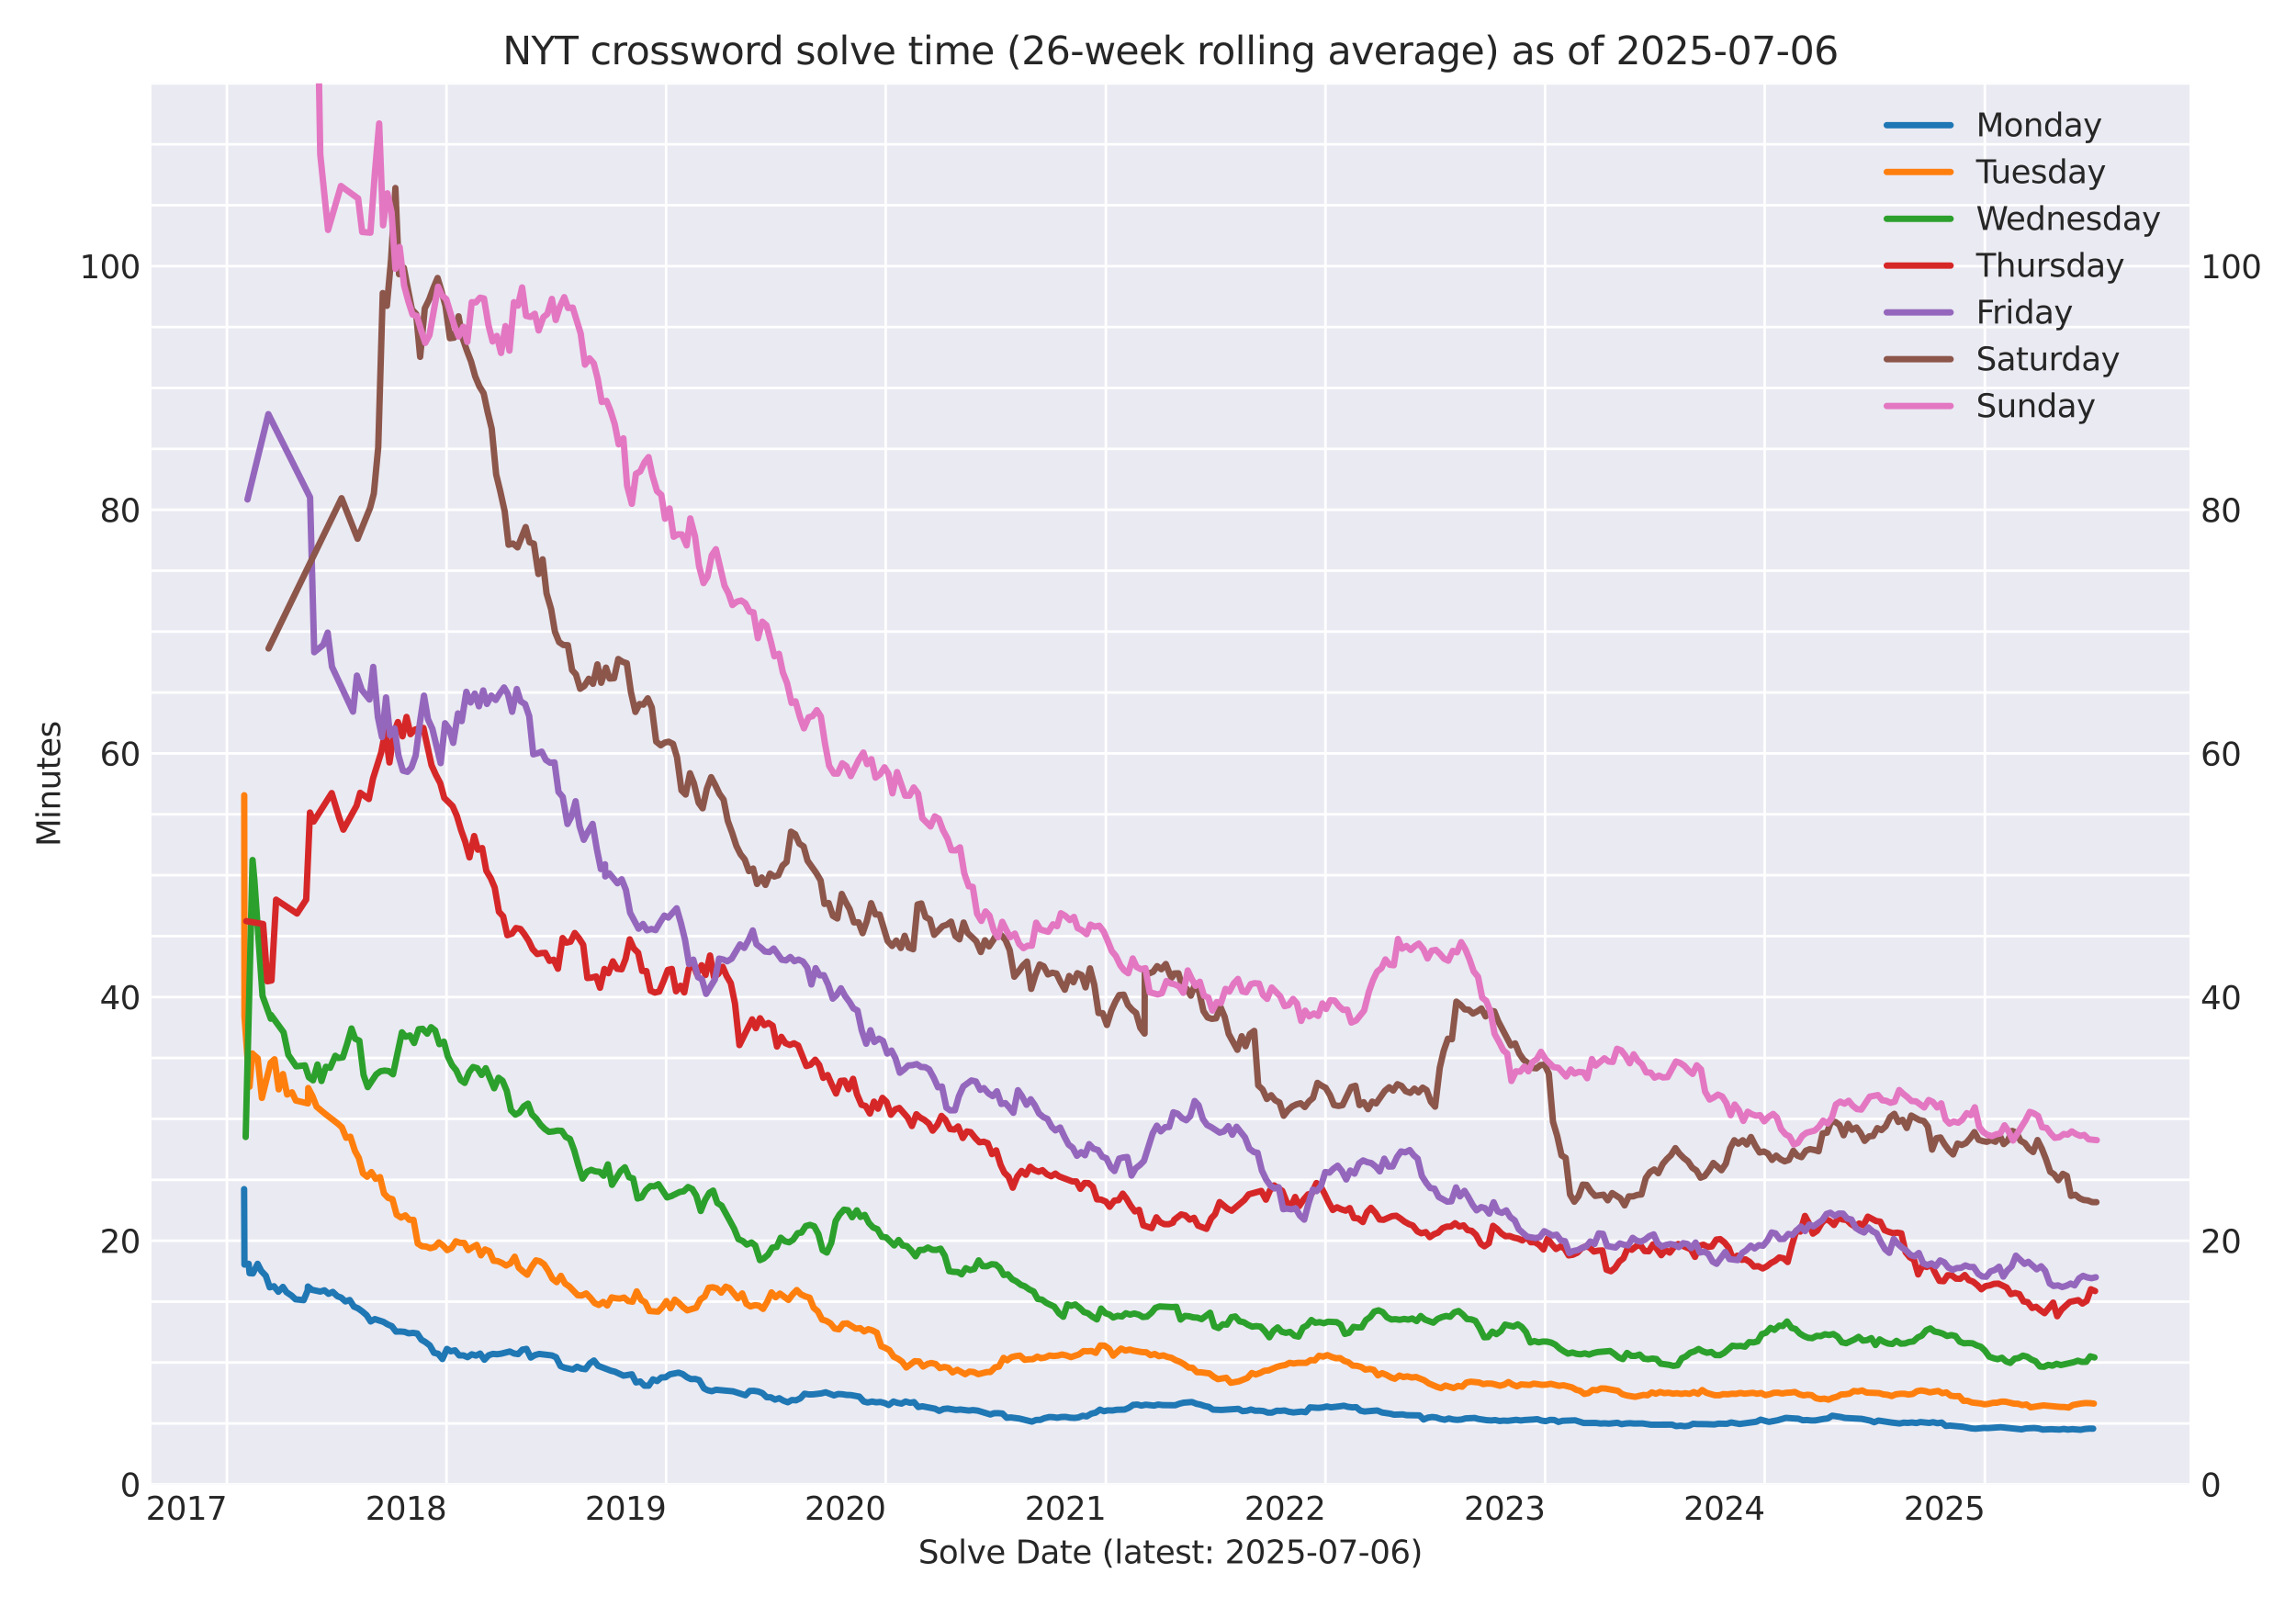 <?xml version="1.0" encoding="utf-8" standalone="no"?>
<!DOCTYPE svg PUBLIC "-//W3C//DTD SVG 1.1//EN"
  "http://www.w3.org/Graphics/SVG/1.1/DTD/svg11.dtd">
<svg xmlns:xlink="http://www.w3.org/1999/xlink" width="720pt" height="504pt" viewBox="0 0 720 504" xmlns="http://www.w3.org/2000/svg" version="1.1">
 <defs>
  <style type="text/css">*{stroke-linejoin: round; stroke-linecap: butt}</style>
 </defs>
 <g id="figure_1">
  <g id="patch_1">
   <path d="M 0 504 
L 720 504 
L 720 0 
L 0 0 
z
" style="fill: #ffffff"/>
  </g>
  <g id="axes_1">
   <g id="patch_2">
    <path d="M 47.505 465.54 
L 686.575 465.54 
L 686.575 26.16 
L 47.505 26.16 
z
" style="fill: #eaeaf2"/>
   </g>
   <g id="axes_2">
    <g id="patch_3">
     <path d="M 686.575 465.54 
L 686.575 465.54 
L 686.575 26.16 
L 686.575 26.16 
z
" style="fill: #eaeaf2"/>
    </g>
    <g id="matplotlib.axis_1"/>
    <g id="matplotlib.axis_2">
     <g id="ytick_1">
      <g id="line2d_1">
       <path d="M 686.575 465.54 
L 686.575 465.54 
" clip-path="url(#p0ff62e1fdc)" style="fill: none; stroke: #ffffff; stroke-width: 0.8; stroke-linecap: round"/>
      </g>
      <g id="line2d_2"/>
      <g id="text_1">
       <!-- 0 -->
       <g style="fill: #262626" transform="translate(690.075 469.339) scale(0.1 -0.1)">
        <defs>
         <path id="DejaVuSans-30" d="M 2034 4250 
Q 1547 4250 1301 3770 
Q 1056 3291 1056 2328 
Q 1056 1369 1301 889 
Q 1547 409 2034 409 
Q 2525 409 2770 889 
Q 3016 1369 3016 2328 
Q 3016 3291 2770 3770 
Q 2525 4250 2034 4250 
z
M 2034 4750 
Q 2819 4750 3233 4129 
Q 3647 3509 3647 2328 
Q 3647 1150 3233 529 
Q 2819 -91 2034 -91 
Q 1250 -91 836 529 
Q 422 1150 422 2328 
Q 422 3509 836 4129 
Q 1250 4750 2034 4750 
z
" transform="scale(0.016)"/>
        </defs>
        <use xlink:href="#DejaVuSans-30"/>
       </g>
      </g>
     </g>
     <g id="ytick_2">
      <g id="line2d_3">
       <path d="M 686.575 389.126 
L 686.575 389.126 
" clip-path="url(#p0ff62e1fdc)" style="fill: none; stroke: #ffffff; stroke-width: 0.8; stroke-linecap: round"/>
      </g>
      <g id="line2d_4"/>
      <g id="text_2">
       <!-- 20 -->
       <g style="fill: #262626" transform="translate(690.075 392.925) scale(0.1 -0.1)">
        <defs>
         <path id="DejaVuSans-32" d="M 1228 531 
L 3431 531 
L 3431 0 
L 469 0 
L 469 531 
Q 828 903 1448 1529 
Q 2069 2156 2228 2338 
Q 2531 2678 2651 2914 
Q 2772 3150 2772 3378 
Q 2772 3750 2511 3984 
Q 2250 4219 1831 4219 
Q 1534 4219 1204 4116 
Q 875 4013 500 3803 
L 500 4441 
Q 881 4594 1212 4672 
Q 1544 4750 1819 4750 
Q 2544 4750 2975 4387 
Q 3406 4025 3406 3419 
Q 3406 3131 3298 2873 
Q 3191 2616 2906 2266 
Q 2828 2175 2409 1742 
Q 1991 1309 1228 531 
z
" transform="scale(0.016)"/>
        </defs>
        <use xlink:href="#DejaVuSans-32"/>
        <use xlink:href="#DejaVuSans-30" x="63.623"/>
       </g>
      </g>
     </g>
     <g id="ytick_3">
      <g id="line2d_5">
       <path d="M 686.575 312.712 
L 686.575 312.712 
" clip-path="url(#p0ff62e1fdc)" style="fill: none; stroke: #ffffff; stroke-width: 0.8; stroke-linecap: round"/>
      </g>
      <g id="line2d_6"/>
      <g id="text_3">
       <!-- 40 -->
       <g style="fill: #262626" transform="translate(690.075 316.511) scale(0.1 -0.1)">
        <defs>
         <path id="DejaVuSans-34" d="M 2419 4116 
L 825 1625 
L 2419 1625 
L 2419 4116 
z
M 2253 4666 
L 3047 4666 
L 3047 1625 
L 3713 1625 
L 3713 1100 
L 3047 1100 
L 3047 0 
L 2419 0 
L 2419 1100 
L 313 1100 
L 313 1709 
L 2253 4666 
z
" transform="scale(0.016)"/>
        </defs>
        <use xlink:href="#DejaVuSans-34"/>
        <use xlink:href="#DejaVuSans-30" x="63.623"/>
       </g>
      </g>
     </g>
     <g id="ytick_4">
      <g id="line2d_7">
       <path d="M 686.575 236.298 
L 686.575 236.298 
" clip-path="url(#p0ff62e1fdc)" style="fill: none; stroke: #ffffff; stroke-width: 0.8; stroke-linecap: round"/>
      </g>
      <g id="line2d_8"/>
      <g id="text_4">
       <!-- 60 -->
       <g style="fill: #262626" transform="translate(690.075 240.097) scale(0.1 -0.1)">
        <defs>
         <path id="DejaVuSans-36" d="M 2113 2584 
Q 1688 2584 1439 2293 
Q 1191 2003 1191 1497 
Q 1191 994 1439 701 
Q 1688 409 2113 409 
Q 2538 409 2786 701 
Q 3034 994 3034 1497 
Q 3034 2003 2786 2293 
Q 2538 2584 2113 2584 
z
M 3366 4563 
L 3366 3988 
Q 3128 4100 2886 4159 
Q 2644 4219 2406 4219 
Q 1781 4219 1451 3797 
Q 1122 3375 1075 2522 
Q 1259 2794 1537 2939 
Q 1816 3084 2150 3084 
Q 2853 3084 3261 2657 
Q 3669 2231 3669 1497 
Q 3669 778 3244 343 
Q 2819 -91 2113 -91 
Q 1303 -91 875 529 
Q 447 1150 447 2328 
Q 447 3434 972 4092 
Q 1497 4750 2381 4750 
Q 2619 4750 2861 4703 
Q 3103 4656 3366 4563 
z
" transform="scale(0.016)"/>
        </defs>
        <use xlink:href="#DejaVuSans-36"/>
        <use xlink:href="#DejaVuSans-30" x="63.623"/>
       </g>
      </g>
     </g>
     <g id="ytick_5">
      <g id="line2d_9">
       <path d="M 686.575 159.884 
L 686.575 159.884 
" clip-path="url(#p0ff62e1fdc)" style="fill: none; stroke: #ffffff; stroke-width: 0.8; stroke-linecap: round"/>
      </g>
      <g id="line2d_10"/>
      <g id="text_5">
       <!-- 80 -->
       <g style="fill: #262626" transform="translate(690.075 163.684) scale(0.1 -0.1)">
        <defs>
         <path id="DejaVuSans-38" d="M 2034 2216 
Q 1584 2216 1326 1975 
Q 1069 1734 1069 1313 
Q 1069 891 1326 650 
Q 1584 409 2034 409 
Q 2484 409 2743 651 
Q 3003 894 3003 1313 
Q 3003 1734 2745 1975 
Q 2488 2216 2034 2216 
z
M 1403 2484 
Q 997 2584 770 2862 
Q 544 3141 544 3541 
Q 544 4100 942 4425 
Q 1341 4750 2034 4750 
Q 2731 4750 3128 4425 
Q 3525 4100 3525 3541 
Q 3525 3141 3298 2862 
Q 3072 2584 2669 2484 
Q 3125 2378 3379 2068 
Q 3634 1759 3634 1313 
Q 3634 634 3220 271 
Q 2806 -91 2034 -91 
Q 1263 -91 848 271 
Q 434 634 434 1313 
Q 434 1759 690 2068 
Q 947 2378 1403 2484 
z
M 1172 3481 
Q 1172 3119 1398 2916 
Q 1625 2713 2034 2713 
Q 2441 2713 2670 2916 
Q 2900 3119 2900 3481 
Q 2900 3844 2670 4047 
Q 2441 4250 2034 4250 
Q 1625 4250 1398 4047 
Q 1172 3844 1172 3481 
z
" transform="scale(0.016)"/>
        </defs>
        <use xlink:href="#DejaVuSans-38"/>
        <use xlink:href="#DejaVuSans-30" x="63.623"/>
       </g>
      </g>
     </g>
     <g id="ytick_6">
      <g id="line2d_11">
       <path d="M 686.575 83.47 
L 686.575 83.47 
" clip-path="url(#p0ff62e1fdc)" style="fill: none; stroke: #ffffff; stroke-width: 0.8; stroke-linecap: round"/>
      </g>
      <g id="line2d_12"/>
      <g id="text_6">
       <!-- 100 -->
       <g style="fill: #262626" transform="translate(690.075 87.27) scale(0.1 -0.1)">
        <defs>
         <path id="DejaVuSans-31" d="M 794 531 
L 1825 531 
L 1825 4091 
L 703 3866 
L 703 4441 
L 1819 4666 
L 2450 4666 
L 2450 531 
L 3481 531 
L 3481 0 
L 794 0 
L 794 531 
z
" transform="scale(0.016)"/>
        </defs>
        <use xlink:href="#DejaVuSans-31"/>
        <use xlink:href="#DejaVuSans-30" x="63.623"/>
        <use xlink:href="#DejaVuSans-30" x="127.246"/>
       </g>
      </g>
     </g>
    </g>
    <g id="patch_4">
     <path d="M 686.575 465.54 
L 686.575 26.16 
" style="fill: none"/>
    </g>
   </g>
   <g id="matplotlib.axis_3">
    <g id="xtick_1">
     <g id="line2d_13">
      <path d="M 71.155 465.54 
L 71.155 26.16 
" clip-path="url(#p6e5e85e44a)" style="fill: none; stroke: #ffffff; stroke-width: 0.8; stroke-linecap: round"/>
     </g>
     <g id="line2d_14"/>
     <g id="text_7">
      <!-- 2017 -->
      <g style="fill: #262626" transform="translate(45.705 476.638) scale(0.1 -0.1)">
       <defs>
        <path id="DejaVuSans-37" d="M 525 4666 
L 3525 4666 
L 3525 4397 
L 1831 0 
L 1172 0 
L 2766 4134 
L 525 4134 
L 525 4666 
z
" transform="scale(0.016)"/>
       </defs>
       <use xlink:href="#DejaVuSans-32"/>
       <use xlink:href="#DejaVuSans-30" x="63.623"/>
       <use xlink:href="#DejaVuSans-31" x="127.246"/>
       <use xlink:href="#DejaVuSans-37" x="190.869"/>
      </g>
     </g>
    </g>
    <g id="xtick_2">
     <g id="line2d_15">
      <path d="M 140.018 465.54 
L 140.018 26.16 
" clip-path="url(#p6e5e85e44a)" style="fill: none; stroke: #ffffff; stroke-width: 0.8; stroke-linecap: round"/>
     </g>
     <g id="line2d_16"/>
     <g id="text_8">
      <!-- 2018 -->
      <g style="fill: #262626" transform="translate(114.568 476.638) scale(0.1 -0.1)">
       <use xlink:href="#DejaVuSans-32"/>
       <use xlink:href="#DejaVuSans-30" x="63.623"/>
       <use xlink:href="#DejaVuSans-31" x="127.246"/>
       <use xlink:href="#DejaVuSans-38" x="190.869"/>
      </g>
     </g>
    </g>
    <g id="xtick_3">
     <g id="line2d_17">
      <path d="M 208.881 465.54 
L 208.881 26.16 
" clip-path="url(#p6e5e85e44a)" style="fill: none; stroke: #ffffff; stroke-width: 0.8; stroke-linecap: round"/>
     </g>
     <g id="line2d_18"/>
     <g id="text_9">
      <!-- 2019 -->
      <g style="fill: #262626" transform="translate(183.431 476.638) scale(0.1 -0.1)">
       <defs>
        <path id="DejaVuSans-39" d="M 703 97 
L 703 672 
Q 941 559 1184 500 
Q 1428 441 1663 441 
Q 2288 441 2617 861 
Q 2947 1281 2994 2138 
Q 2813 1869 2534 1725 
Q 2256 1581 1919 1581 
Q 1219 1581 811 2004 
Q 403 2428 403 3163 
Q 403 3881 828 4315 
Q 1253 4750 1959 4750 
Q 2769 4750 3195 4129 
Q 3622 3509 3622 2328 
Q 3622 1225 3098 567 
Q 2575 -91 1691 -91 
Q 1453 -91 1209 -44 
Q 966 3 703 97 
z
M 1959 2075 
Q 2384 2075 2632 2365 
Q 2881 2656 2881 3163 
Q 2881 3666 2632 3958 
Q 2384 4250 1959 4250 
Q 1534 4250 1286 3958 
Q 1038 3666 1038 3163 
Q 1038 2656 1286 2365 
Q 1534 2075 1959 2075 
z
" transform="scale(0.016)"/>
       </defs>
       <use xlink:href="#DejaVuSans-32"/>
       <use xlink:href="#DejaVuSans-30" x="63.623"/>
       <use xlink:href="#DejaVuSans-31" x="127.246"/>
       <use xlink:href="#DejaVuSans-39" x="190.869"/>
      </g>
     </g>
    </g>
    <g id="xtick_4">
     <g id="line2d_19">
      <path d="M 277.744 465.54 
L 277.744 26.16 
" clip-path="url(#p6e5e85e44a)" style="fill: none; stroke: #ffffff; stroke-width: 0.8; stroke-linecap: round"/>
     </g>
     <g id="line2d_20"/>
     <g id="text_10">
      <!-- 2020 -->
      <g style="fill: #262626" transform="translate(252.294 476.638) scale(0.1 -0.1)">
       <use xlink:href="#DejaVuSans-32"/>
       <use xlink:href="#DejaVuSans-30" x="63.623"/>
       <use xlink:href="#DejaVuSans-32" x="127.246"/>
       <use xlink:href="#DejaVuSans-30" x="190.869"/>
      </g>
     </g>
    </g>
    <g id="xtick_5">
     <g id="line2d_21">
      <path d="M 346.796 465.54 
L 346.796 26.16 
" clip-path="url(#p6e5e85e44a)" style="fill: none; stroke: #ffffff; stroke-width: 0.8; stroke-linecap: round"/>
     </g>
     <g id="line2d_22"/>
     <g id="text_11">
      <!-- 2021 -->
      <g style="fill: #262626" transform="translate(321.346 476.638) scale(0.1 -0.1)">
       <use xlink:href="#DejaVuSans-32"/>
       <use xlink:href="#DejaVuSans-30" x="63.623"/>
       <use xlink:href="#DejaVuSans-32" x="127.246"/>
       <use xlink:href="#DejaVuSans-31" x="190.869"/>
      </g>
     </g>
    </g>
    <g id="xtick_6">
     <g id="line2d_23">
      <path d="M 415.659 465.54 
L 415.659 26.16 
" clip-path="url(#p6e5e85e44a)" style="fill: none; stroke: #ffffff; stroke-width: 0.8; stroke-linecap: round"/>
     </g>
     <g id="line2d_24"/>
     <g id="text_12">
      <!-- 2022 -->
      <g style="fill: #262626" transform="translate(390.209 476.638) scale(0.1 -0.1)">
       <use xlink:href="#DejaVuSans-32"/>
       <use xlink:href="#DejaVuSans-30" x="63.623"/>
       <use xlink:href="#DejaVuSans-32" x="127.246"/>
       <use xlink:href="#DejaVuSans-32" x="190.869"/>
      </g>
     </g>
    </g>
    <g id="xtick_7">
     <g id="line2d_25">
      <path d="M 484.522 465.54 
L 484.522 26.16 
" clip-path="url(#p6e5e85e44a)" style="fill: none; stroke: #ffffff; stroke-width: 0.8; stroke-linecap: round"/>
     </g>
     <g id="line2d_26"/>
     <g id="text_13">
      <!-- 2023 -->
      <g style="fill: #262626" transform="translate(459.072 476.638) scale(0.1 -0.1)">
       <defs>
        <path id="DejaVuSans-33" d="M 2597 2516 
Q 3050 2419 3304 2112 
Q 3559 1806 3559 1356 
Q 3559 666 3084 287 
Q 2609 -91 1734 -91 
Q 1441 -91 1130 -33 
Q 819 25 488 141 
L 488 750 
Q 750 597 1062 519 
Q 1375 441 1716 441 
Q 2309 441 2620 675 
Q 2931 909 2931 1356 
Q 2931 1769 2642 2001 
Q 2353 2234 1838 2234 
L 1294 2234 
L 1294 2753 
L 1863 2753 
Q 2328 2753 2575 2939 
Q 2822 3125 2822 3475 
Q 2822 3834 2567 4026 
Q 2313 4219 1838 4219 
Q 1578 4219 1281 4162 
Q 984 4106 628 3988 
L 628 4550 
Q 988 4650 1302 4700 
Q 1616 4750 1894 4750 
Q 2613 4750 3031 4423 
Q 3450 4097 3450 3541 
Q 3450 3153 3228 2886 
Q 3006 2619 2597 2516 
z
" transform="scale(0.016)"/>
       </defs>
       <use xlink:href="#DejaVuSans-32"/>
       <use xlink:href="#DejaVuSans-30" x="63.623"/>
       <use xlink:href="#DejaVuSans-32" x="127.246"/>
       <use xlink:href="#DejaVuSans-33" x="190.869"/>
      </g>
     </g>
    </g>
    <g id="xtick_8">
     <g id="line2d_27">
      <path d="M 553.386 465.54 
L 553.386 26.16 
" clip-path="url(#p6e5e85e44a)" style="fill: none; stroke: #ffffff; stroke-width: 0.8; stroke-linecap: round"/>
     </g>
     <g id="line2d_28"/>
     <g id="text_14">
      <!-- 2024 -->
      <g style="fill: #262626" transform="translate(527.936 476.638) scale(0.1 -0.1)">
       <use xlink:href="#DejaVuSans-32"/>
       <use xlink:href="#DejaVuSans-30" x="63.623"/>
       <use xlink:href="#DejaVuSans-32" x="127.246"/>
       <use xlink:href="#DejaVuSans-34" x="190.869"/>
      </g>
     </g>
    </g>
    <g id="xtick_9">
     <g id="line2d_29">
      <path d="M 622.437 465.54 
L 622.437 26.16 
" clip-path="url(#p6e5e85e44a)" style="fill: none; stroke: #ffffff; stroke-width: 0.8; stroke-linecap: round"/>
     </g>
     <g id="line2d_30"/>
     <g id="text_15">
      <!-- 2025 -->
      <g style="fill: #262626" transform="translate(596.987 476.638) scale(0.1 -0.1)">
       <defs>
        <path id="DejaVuSans-35" d="M 691 4666 
L 3169 4666 
L 3169 4134 
L 1269 4134 
L 1269 2991 
Q 1406 3038 1543 3061 
Q 1681 3084 1819 3084 
Q 2600 3084 3056 2656 
Q 3513 2228 3513 1497 
Q 3513 744 3044 326 
Q 2575 -91 1722 -91 
Q 1428 -91 1123 -41 
Q 819 9 494 109 
L 494 744 
Q 775 591 1075 516 
Q 1375 441 1709 441 
Q 2250 441 2565 725 
Q 2881 1009 2881 1497 
Q 2881 1984 2565 2268 
Q 2250 2553 1709 2553 
Q 1456 2553 1204 2497 
Q 953 2441 691 2322 
L 691 4666 
z
" transform="scale(0.016)"/>
       </defs>
       <use xlink:href="#DejaVuSans-32"/>
       <use xlink:href="#DejaVuSans-30" x="63.623"/>
       <use xlink:href="#DejaVuSans-32" x="127.246"/>
       <use xlink:href="#DejaVuSans-35" x="190.869"/>
      </g>
     </g>
    </g>
    <g id="text_16">
     <!-- Solve Date (latest: 2025-07-06) -->
     <g style="fill: #262626" transform="translate(287.965 490.317) scale(0.1 -0.1)">
      <defs>
       <path id="DejaVuSans-53" d="M 3425 4513 
L 3425 3897 
Q 3066 4069 2747 4153 
Q 2428 4238 2131 4238 
Q 1616 4238 1336 4038 
Q 1056 3838 1056 3469 
Q 1056 3159 1242 3001 
Q 1428 2844 1947 2747 
L 2328 2669 
Q 3034 2534 3370 2195 
Q 3706 1856 3706 1288 
Q 3706 609 3251 259 
Q 2797 -91 1919 -91 
Q 1588 -91 1214 -16 
Q 841 59 441 206 
L 441 856 
Q 825 641 1194 531 
Q 1563 422 1919 422 
Q 2459 422 2753 634 
Q 3047 847 3047 1241 
Q 3047 1584 2836 1778 
Q 2625 1972 2144 2069 
L 1759 2144 
Q 1053 2284 737 2584 
Q 422 2884 422 3419 
Q 422 4038 858 4394 
Q 1294 4750 2059 4750 
Q 2388 4750 2728 4690 
Q 3069 4631 3425 4513 
z
" transform="scale(0.016)"/>
       <path id="DejaVuSans-6f" d="M 1959 3097 
Q 1497 3097 1228 2736 
Q 959 2375 959 1747 
Q 959 1119 1226 758 
Q 1494 397 1959 397 
Q 2419 397 2687 759 
Q 2956 1122 2956 1747 
Q 2956 2369 2687 2733 
Q 2419 3097 1959 3097 
z
M 1959 3584 
Q 2709 3584 3137 3096 
Q 3566 2609 3566 1747 
Q 3566 888 3137 398 
Q 2709 -91 1959 -91 
Q 1206 -91 779 398 
Q 353 888 353 1747 
Q 353 2609 779 3096 
Q 1206 3584 1959 3584 
z
" transform="scale(0.016)"/>
       <path id="DejaVuSans-6c" d="M 603 4863 
L 1178 4863 
L 1178 0 
L 603 0 
L 603 4863 
z
" transform="scale(0.016)"/>
       <path id="DejaVuSans-76" d="M 191 3500 
L 800 3500 
L 1894 563 
L 2988 3500 
L 3597 3500 
L 2284 0 
L 1503 0 
L 191 3500 
z
" transform="scale(0.016)"/>
       <path id="DejaVuSans-65" d="M 3597 1894 
L 3597 1613 
L 953 1613 
Q 991 1019 1311 708 
Q 1631 397 2203 397 
Q 2534 397 2845 478 
Q 3156 559 3463 722 
L 3463 178 
Q 3153 47 2828 -22 
Q 2503 -91 2169 -91 
Q 1331 -91 842 396 
Q 353 884 353 1716 
Q 353 2575 817 3079 
Q 1281 3584 2069 3584 
Q 2775 3584 3186 3129 
Q 3597 2675 3597 1894 
z
M 3022 2063 
Q 3016 2534 2758 2815 
Q 2500 3097 2075 3097 
Q 1594 3097 1305 2825 
Q 1016 2553 972 2059 
L 3022 2063 
z
" transform="scale(0.016)"/>
       <path id="DejaVuSans-20" transform="scale(0.016)"/>
       <path id="DejaVuSans-44" d="M 1259 4147 
L 1259 519 
L 2022 519 
Q 2988 519 3436 956 
Q 3884 1394 3884 2338 
Q 3884 3275 3436 3711 
Q 2988 4147 2022 4147 
L 1259 4147 
z
M 628 4666 
L 1925 4666 
Q 3281 4666 3915 4102 
Q 4550 3538 4550 2338 
Q 4550 1131 3912 565 
Q 3275 0 1925 0 
L 628 0 
L 628 4666 
z
" transform="scale(0.016)"/>
       <path id="DejaVuSans-61" d="M 2194 1759 
Q 1497 1759 1228 1600 
Q 959 1441 959 1056 
Q 959 750 1161 570 
Q 1363 391 1709 391 
Q 2188 391 2477 730 
Q 2766 1069 2766 1631 
L 2766 1759 
L 2194 1759 
z
M 3341 1997 
L 3341 0 
L 2766 0 
L 2766 531 
Q 2569 213 2275 61 
Q 1981 -91 1556 -91 
Q 1019 -91 701 211 
Q 384 513 384 1019 
Q 384 1609 779 1909 
Q 1175 2209 1959 2209 
L 2766 2209 
L 2766 2266 
Q 2766 2663 2505 2880 
Q 2244 3097 1772 3097 
Q 1472 3097 1187 3025 
Q 903 2953 641 2809 
L 641 3341 
Q 956 3463 1253 3523 
Q 1550 3584 1831 3584 
Q 2591 3584 2966 3190 
Q 3341 2797 3341 1997 
z
" transform="scale(0.016)"/>
       <path id="DejaVuSans-74" d="M 1172 4494 
L 1172 3500 
L 2356 3500 
L 2356 3053 
L 1172 3053 
L 1172 1153 
Q 1172 725 1289 603 
Q 1406 481 1766 481 
L 2356 481 
L 2356 0 
L 1766 0 
Q 1100 0 847 248 
Q 594 497 594 1153 
L 594 3053 
L 172 3053 
L 172 3500 
L 594 3500 
L 594 4494 
L 1172 4494 
z
" transform="scale(0.016)"/>
       <path id="DejaVuSans-28" d="M 1984 4856 
Q 1566 4138 1362 3434 
Q 1159 2731 1159 2009 
Q 1159 1288 1364 580 
Q 1569 -128 1984 -844 
L 1484 -844 
Q 1016 -109 783 600 
Q 550 1309 550 2009 
Q 550 2706 781 3412 
Q 1013 4119 1484 4856 
L 1984 4856 
z
" transform="scale(0.016)"/>
       <path id="DejaVuSans-73" d="M 2834 3397 
L 2834 2853 
Q 2591 2978 2328 3040 
Q 2066 3103 1784 3103 
Q 1356 3103 1142 2972 
Q 928 2841 928 2578 
Q 928 2378 1081 2264 
Q 1234 2150 1697 2047 
L 1894 2003 
Q 2506 1872 2764 1633 
Q 3022 1394 3022 966 
Q 3022 478 2636 193 
Q 2250 -91 1575 -91 
Q 1294 -91 989 -36 
Q 684 19 347 128 
L 347 722 
Q 666 556 975 473 
Q 1284 391 1588 391 
Q 1994 391 2212 530 
Q 2431 669 2431 922 
Q 2431 1156 2273 1281 
Q 2116 1406 1581 1522 
L 1381 1569 
Q 847 1681 609 1914 
Q 372 2147 372 2553 
Q 372 3047 722 3315 
Q 1072 3584 1716 3584 
Q 2034 3584 2315 3537 
Q 2597 3491 2834 3397 
z
" transform="scale(0.016)"/>
       <path id="DejaVuSans-3a" d="M 750 794 
L 1409 794 
L 1409 0 
L 750 0 
L 750 794 
z
M 750 3309 
L 1409 3309 
L 1409 2516 
L 750 2516 
L 750 3309 
z
" transform="scale(0.016)"/>
       <path id="DejaVuSans-2d" d="M 313 2009 
L 1997 2009 
L 1997 1497 
L 313 1497 
L 313 2009 
z
" transform="scale(0.016)"/>
       <path id="DejaVuSans-29" d="M 513 4856 
L 1013 4856 
Q 1481 4119 1714 3412 
Q 1947 2706 1947 2009 
Q 1947 1309 1714 600 
Q 1481 -109 1013 -844 
L 513 -844 
Q 928 -128 1133 580 
Q 1338 1288 1338 2009 
Q 1338 2731 1133 3434 
Q 928 4138 513 4856 
z
" transform="scale(0.016)"/>
      </defs>
      <use xlink:href="#DejaVuSans-53"/>
      <use xlink:href="#DejaVuSans-6f" x="63.477"/>
      <use xlink:href="#DejaVuSans-6c" x="124.658"/>
      <use xlink:href="#DejaVuSans-76" x="152.441"/>
      <use xlink:href="#DejaVuSans-65" x="211.621"/>
      <use xlink:href="#DejaVuSans-20" x="273.145"/>
      <use xlink:href="#DejaVuSans-44" x="304.932"/>
      <use xlink:href="#DejaVuSans-61" x="381.934"/>
      <use xlink:href="#DejaVuSans-74" x="443.213"/>
      <use xlink:href="#DejaVuSans-65" x="482.422"/>
      <use xlink:href="#DejaVuSans-20" x="543.945"/>
      <use xlink:href="#DejaVuSans-28" x="575.732"/>
      <use xlink:href="#DejaVuSans-6c" x="614.746"/>
      <use xlink:href="#DejaVuSans-61" x="642.529"/>
      <use xlink:href="#DejaVuSans-74" x="703.809"/>
      <use xlink:href="#DejaVuSans-65" x="743.018"/>
      <use xlink:href="#DejaVuSans-73" x="804.541"/>
      <use xlink:href="#DejaVuSans-74" x="856.641"/>
      <use xlink:href="#DejaVuSans-3a" x="895.85"/>
      <use xlink:href="#DejaVuSans-20" x="929.541"/>
      <use xlink:href="#DejaVuSans-32" x="961.328"/>
      <use xlink:href="#DejaVuSans-30" x="1024.951"/>
      <use xlink:href="#DejaVuSans-32" x="1088.574"/>
      <use xlink:href="#DejaVuSans-35" x="1152.197"/>
      <use xlink:href="#DejaVuSans-2d" x="1215.82"/>
      <use xlink:href="#DejaVuSans-30" x="1251.904"/>
      <use xlink:href="#DejaVuSans-37" x="1315.527"/>
      <use xlink:href="#DejaVuSans-2d" x="1379.15"/>
      <use xlink:href="#DejaVuSans-30" x="1415.234"/>
      <use xlink:href="#DejaVuSans-36" x="1478.857"/>
      <use xlink:href="#DejaVuSans-29" x="1542.48"/>
     </g>
    </g>
   </g>
   <g id="matplotlib.axis_4">
    <g id="ytick_7">
     <g id="line2d_31">
      <path d="M 47.505 465.54 
L 686.575 465.54 
" clip-path="url(#p6e5e85e44a)" style="fill: none; stroke: #ffffff; stroke-width: 0.8; stroke-linecap: round"/>
     </g>
     <g id="line2d_32"/>
     <g id="text_17">
      <!-- 0 -->
      <g style="fill: #262626" transform="translate(37.642 469.339) scale(0.1 -0.1)">
       <use xlink:href="#DejaVuSans-30"/>
      </g>
     </g>
    </g>
    <g id="ytick_8">
     <g id="line2d_33">
      <path d="M 47.505 389.126 
L 686.575 389.126 
" clip-path="url(#p6e5e85e44a)" style="fill: none; stroke: #ffffff; stroke-width: 0.8; stroke-linecap: round"/>
     </g>
     <g id="line2d_34"/>
     <g id="text_18">
      <!-- 20 -->
      <g style="fill: #262626" transform="translate(31.28 392.925) scale(0.1 -0.1)">
       <use xlink:href="#DejaVuSans-32"/>
       <use xlink:href="#DejaVuSans-30" x="63.623"/>
      </g>
     </g>
    </g>
    <g id="ytick_9">
     <g id="line2d_35">
      <path d="M 47.505 312.712 
L 686.575 312.712 
" clip-path="url(#p6e5e85e44a)" style="fill: none; stroke: #ffffff; stroke-width: 0.8; stroke-linecap: round"/>
     </g>
     <g id="line2d_36"/>
     <g id="text_19">
      <!-- 40 -->
      <g style="fill: #262626" transform="translate(31.28 316.511) scale(0.1 -0.1)">
       <use xlink:href="#DejaVuSans-34"/>
       <use xlink:href="#DejaVuSans-30" x="63.623"/>
      </g>
     </g>
    </g>
    <g id="ytick_10">
     <g id="line2d_37">
      <path d="M 47.505 236.298 
L 686.575 236.298 
" clip-path="url(#p6e5e85e44a)" style="fill: none; stroke: #ffffff; stroke-width: 0.8; stroke-linecap: round"/>
     </g>
     <g id="line2d_38"/>
     <g id="text_20">
      <!-- 60 -->
      <g style="fill: #262626" transform="translate(31.28 240.097) scale(0.1 -0.1)">
       <use xlink:href="#DejaVuSans-36"/>
       <use xlink:href="#DejaVuSans-30" x="63.623"/>
      </g>
     </g>
    </g>
    <g id="ytick_11">
     <g id="line2d_39">
      <path d="M 47.505 159.884 
L 686.575 159.884 
" clip-path="url(#p6e5e85e44a)" style="fill: none; stroke: #ffffff; stroke-width: 0.8; stroke-linecap: round"/>
     </g>
     <g id="line2d_40"/>
     <g id="text_21">
      <!-- 80 -->
      <g style="fill: #262626" transform="translate(31.28 163.684) scale(0.1 -0.1)">
       <use xlink:href="#DejaVuSans-38"/>
       <use xlink:href="#DejaVuSans-30" x="63.623"/>
      </g>
     </g>
    </g>
    <g id="ytick_12">
     <g id="line2d_41">
      <path d="M 47.505 83.47 
L 686.575 83.47 
" clip-path="url(#p6e5e85e44a)" style="fill: none; stroke: #ffffff; stroke-width: 0.8; stroke-linecap: round"/>
     </g>
     <g id="line2d_42"/>
     <g id="text_22">
      <!-- 100 -->
      <g style="fill: #262626" transform="translate(24.918 87.27) scale(0.1 -0.1)">
       <use xlink:href="#DejaVuSans-31"/>
       <use xlink:href="#DejaVuSans-30" x="63.623"/>
       <use xlink:href="#DejaVuSans-30" x="127.246"/>
      </g>
     </g>
    </g>
    <g id="ytick_13">
     <g id="line2d_43">
      <path d="M 47.505 446.437 
L 686.575 446.437 
" clip-path="url(#p6e5e85e44a)" style="fill: none; stroke: #ffffff; stroke-width: 0.8; stroke-linecap: round"/>
     </g>
     <g id="line2d_44"/>
    </g>
    <g id="ytick_14">
     <g id="line2d_45">
      <path d="M 47.505 427.333 
L 686.575 427.333 
" clip-path="url(#p6e5e85e44a)" style="fill: none; stroke: #ffffff; stroke-width: 0.8; stroke-linecap: round"/>
     </g>
     <g id="line2d_46"/>
    </g>
    <g id="ytick_15">
     <g id="line2d_47">
      <path d="M 47.505 408.23 
L 686.575 408.23 
" clip-path="url(#p6e5e85e44a)" style="fill: none; stroke: #ffffff; stroke-width: 0.8; stroke-linecap: round"/>
     </g>
     <g id="line2d_48"/>
    </g>
    <g id="ytick_16">
     <g id="line2d_49">
      <path d="M 47.505 370.023 
L 686.575 370.023 
" clip-path="url(#p6e5e85e44a)" style="fill: none; stroke: #ffffff; stroke-width: 0.8; stroke-linecap: round"/>
     </g>
     <g id="line2d_50"/>
    </g>
    <g id="ytick_17">
     <g id="line2d_51">
      <path d="M 47.505 350.919 
L 686.575 350.919 
" clip-path="url(#p6e5e85e44a)" style="fill: none; stroke: #ffffff; stroke-width: 0.8; stroke-linecap: round"/>
     </g>
     <g id="line2d_52"/>
    </g>
    <g id="ytick_18">
     <g id="line2d_53">
      <path d="M 47.505 331.816 
L 686.575 331.816 
" clip-path="url(#p6e5e85e44a)" style="fill: none; stroke: #ffffff; stroke-width: 0.8; stroke-linecap: round"/>
     </g>
     <g id="line2d_54"/>
    </g>
    <g id="ytick_19">
     <g id="line2d_55">
      <path d="M 47.505 293.609 
L 686.575 293.609 
" clip-path="url(#p6e5e85e44a)" style="fill: none; stroke: #ffffff; stroke-width: 0.8; stroke-linecap: round"/>
     </g>
     <g id="line2d_56"/>
    </g>
    <g id="ytick_20">
     <g id="line2d_57">
      <path d="M 47.505 274.505 
L 686.575 274.505 
" clip-path="url(#p6e5e85e44a)" style="fill: none; stroke: #ffffff; stroke-width: 0.8; stroke-linecap: round"/>
     </g>
     <g id="line2d_58"/>
    </g>
    <g id="ytick_21">
     <g id="line2d_59">
      <path d="M 47.505 255.402 
L 686.575 255.402 
" clip-path="url(#p6e5e85e44a)" style="fill: none; stroke: #ffffff; stroke-width: 0.8; stroke-linecap: round"/>
     </g>
     <g id="line2d_60"/>
    </g>
    <g id="ytick_22">
     <g id="line2d_61">
      <path d="M 47.505 217.195 
L 686.575 217.195 
" clip-path="url(#p6e5e85e44a)" style="fill: none; stroke: #ffffff; stroke-width: 0.8; stroke-linecap: round"/>
     </g>
     <g id="line2d_62"/>
    </g>
    <g id="ytick_23">
     <g id="line2d_63">
      <path d="M 47.505 198.091 
L 686.575 198.091 
" clip-path="url(#p6e5e85e44a)" style="fill: none; stroke: #ffffff; stroke-width: 0.8; stroke-linecap: round"/>
     </g>
     <g id="line2d_64"/>
    </g>
    <g id="ytick_24">
     <g id="line2d_65">
      <path d="M 47.505 178.988 
L 686.575 178.988 
" clip-path="url(#p6e5e85e44a)" style="fill: none; stroke: #ffffff; stroke-width: 0.8; stroke-linecap: round"/>
     </g>
     <g id="line2d_66"/>
    </g>
    <g id="ytick_25">
     <g id="line2d_67">
      <path d="M 47.505 140.781 
L 686.575 140.781 
" clip-path="url(#p6e5e85e44a)" style="fill: none; stroke: #ffffff; stroke-width: 0.8; stroke-linecap: round"/>
     </g>
     <g id="line2d_68"/>
    </g>
    <g id="ytick_26">
     <g id="line2d_69">
      <path d="M 47.505 121.677 
L 686.575 121.677 
" clip-path="url(#p6e5e85e44a)" style="fill: none; stroke: #ffffff; stroke-width: 0.8; stroke-linecap: round"/>
     </g>
     <g id="line2d_70"/>
    </g>
    <g id="ytick_27">
     <g id="line2d_71">
      <path d="M 47.505 102.574 
L 686.575 102.574 
" clip-path="url(#p6e5e85e44a)" style="fill: none; stroke: #ffffff; stroke-width: 0.8; stroke-linecap: round"/>
     </g>
     <g id="line2d_72"/>
    </g>
    <g id="ytick_28">
     <g id="line2d_73">
      <path d="M 47.505 64.367 
L 686.575 64.367 
" clip-path="url(#p6e5e85e44a)" style="fill: none; stroke: #ffffff; stroke-width: 0.8; stroke-linecap: round"/>
     </g>
     <g id="line2d_74"/>
    </g>
    <g id="ytick_29">
     <g id="line2d_75">
      <path d="M 47.505 45.263 
L 686.575 45.263 
" clip-path="url(#p6e5e85e44a)" style="fill: none; stroke: #ffffff; stroke-width: 0.8; stroke-linecap: round"/>
     </g>
     <g id="line2d_76"/>
    </g>
    <g id="ytick_30">
     <g id="line2d_77">
      <path d="M 47.505 26.16 
L 686.575 26.16 
" clip-path="url(#p6e5e85e44a)" style="fill: none; stroke: #ffffff; stroke-width: 0.8; stroke-linecap: round"/>
     </g>
     <g id="line2d_78"/>
    </g>
    <g id="text_23">
     <!-- Minutes -->
     <g style="fill: #262626" transform="translate(18.838 265.532) rotate(-90) scale(0.1 -0.1)">
      <defs>
       <path id="DejaVuSans-4d" d="M 628 4666 
L 1569 4666 
L 2759 1491 
L 3956 4666 
L 4897 4666 
L 4897 0 
L 4281 0 
L 4281 4097 
L 3078 897 
L 2444 897 
L 1241 4097 
L 1241 0 
L 628 0 
L 628 4666 
z
" transform="scale(0.016)"/>
       <path id="DejaVuSans-69" d="M 603 3500 
L 1178 3500 
L 1178 0 
L 603 0 
L 603 3500 
z
M 603 4863 
L 1178 4863 
L 1178 4134 
L 603 4134 
L 603 4863 
z
" transform="scale(0.016)"/>
       <path id="DejaVuSans-6e" d="M 3513 2113 
L 3513 0 
L 2938 0 
L 2938 2094 
Q 2938 2591 2744 2837 
Q 2550 3084 2163 3084 
Q 1697 3084 1428 2787 
Q 1159 2491 1159 1978 
L 1159 0 
L 581 0 
L 581 3500 
L 1159 3500 
L 1159 2956 
Q 1366 3272 1645 3428 
Q 1925 3584 2291 3584 
Q 2894 3584 3203 3211 
Q 3513 2838 3513 2113 
z
" transform="scale(0.016)"/>
       <path id="DejaVuSans-75" d="M 544 1381 
L 544 3500 
L 1119 3500 
L 1119 1403 
Q 1119 906 1312 657 
Q 1506 409 1894 409 
Q 2359 409 2629 706 
Q 2900 1003 2900 1516 
L 2900 3500 
L 3475 3500 
L 3475 0 
L 2900 0 
L 2900 538 
Q 2691 219 2414 64 
Q 2138 -91 1772 -91 
Q 1169 -91 856 284 
Q 544 659 544 1381 
z
M 1991 3584 
L 1991 3584 
z
" transform="scale(0.016)"/>
      </defs>
      <use xlink:href="#DejaVuSans-4d"/>
      <use xlink:href="#DejaVuSans-69" x="86.279"/>
      <use xlink:href="#DejaVuSans-6e" x="114.062"/>
      <use xlink:href="#DejaVuSans-75" x="177.441"/>
      <use xlink:href="#DejaVuSans-74" x="240.82"/>
      <use xlink:href="#DejaVuSans-65" x="280.029"/>
      <use xlink:href="#DejaVuSans-73" x="341.553"/>
     </g>
    </g>
   </g>
   <g id="line2d_79">
    <path d="M 76.554 372.952 
L 76.66 396.608 
L 77.978 396.364 
L 78.258 399.299 
L 79.307 399.366 
L 80.79 396.375 
L 81.953 398.632 
L 83.348 400.095 
L 84.572 403.737 
L 85.909 403.403 
L 87.287 405.132 
L 88.716 403.613 
L 89.832 405.261 
L 91.443 406.347 
L 92.666 407.495 
L 95.223 407.768 
L 96.48 404.772 
L 96.56 403.493 
L 97.808 404.519 
L 100.444 405.07 
L 101.739 404.675 
L 103.026 405.768 
L 104.364 405.181 
L 105.779 406.513 
L 106.995 406.973 
L 108.316 408.166 
L 109.666 407.713 
L 110.975 409.785 
L 112.282 410.342 
L 113.605 411.307 
L 114.94 412.439 
L 116.238 414.446 
L 117.556 413.704 
L 120.205 414.562 
L 121.546 415.357 
L 122.871 415.932 
L 124.158 417.623 
L 125.527 417.59 
L 126.836 417.694 
L 128.142 418.173 
L 129.475 418.022 
L 130.841 418.208 
L 132.124 420.17 
L 133.412 420.923 
L 134.779 421.951 
L 136.088 424.264 
L 137.396 424.588 
L 138.732 426.226 
L 140.152 423.057 
L 141.336 423.806 
L 142.676 423.498 
L 144.01 425.095 
L 145.337 425.087 
L 146.619 425.635 
L 147.94 424.748 
L 149.265 425.149 
L 150.577 424.526 
L 151.902 426.444 
L 153.215 425.057 
L 154.551 424.614 
L 155.873 424.725 
L 157.173 424.545 
L 159.858 423.866 
L 161.173 424.477 
L 162.474 424.689 
L 163.809 423.281 
L 165.098 423.052 
L 166.44 425.758 
L 167.743 424.993 
L 169.088 424.628 
L 173.062 425.097 
L 174.376 425.673 
L 175.78 428.438 
L 177.028 428.957 
L 179.642 429.524 
L 180.965 428.646 
L 182.289 429.229 
L 183.585 429.413 
L 184.948 427.598 
L 186.254 426.694 
L 187.557 428.347 
L 191.538 429.88 
L 192.833 430.206 
L 195.51 431.439 
L 198.142 431.017 
L 199.453 433.571 
L 200.771 433.262 
L 202.083 434.583 
L 203.42 434.595 
L 204.752 432.609 
L 206.063 433.132 
L 207.403 432.006 
L 208.693 431.963 
L 210.042 431.043 
L 212.788 430.497 
L 214.09 430.95 
L 215.413 431.928 
L 216.638 432.518 
L 218.056 432.479 
L 219.267 432.854 
L 220.77 435.44 
L 221.895 436.008 
L 223.208 436.319 
L 224.542 435.863 
L 229.855 436.351 
L 233.777 437.59 
L 235.118 436.221 
L 236.438 436.206 
L 237.747 436.401 
L 239.075 436.913 
L 240.404 438.202 
L 241.718 438.234 
L 243.052 438.957 
L 244.359 438.514 
L 245.664 439.286 
L 247.035 439.79 
L 248.323 439.088 
L 249.633 439.177 
L 250.981 438.548 
L 252.302 437.111 
L 253.618 437.333 
L 254.916 437.323 
L 257.554 437.007 
L 258.906 436.659 
L 261.527 437.632 
L 262.839 437.203 
L 264.179 437.279 
L 265.466 437.484 
L 266.801 437.531 
L 269.452 438.005 
L 270.88 439.549 
L 272.092 439.861 
L 273.445 439.557 
L 274.765 439.802 
L 276.075 439.694 
L 277.411 440.039 
L 278.697 440.642 
L 280.188 439.559 
L 281.337 439.951 
L 282.691 440.211 
L 283.979 439.557 
L 285.415 439.963 
L 286.622 439.736 
L 287.962 441.279 
L 289.247 441.05 
L 293.22 441.812 
L 294.523 442.493 
L 295.886 441.893 
L 297.164 441.748 
L 299.809 442.195 
L 301.157 442.062 
L 303.784 442.387 
L 305.128 442.243 
L 306.593 442.413 
L 310.564 443.613 
L 311.71 443.229 
L 313.014 443.208 
L 314.355 443.323 
L 315.667 444.637 
L 317.008 444.547 
L 319.627 444.885 
L 323.594 445.866 
L 324.935 445.337 
L 326.219 445.319 
L 327.545 444.764 
L 329.08 444.414 
L 330.188 444.458 
L 331.537 444.639 
L 332.868 444.409 
L 334.192 444.382 
L 335.499 444.612 
L 336.912 444.695 
L 338.152 444.553 
L 339.48 444.034 
L 340.777 444.212 
L 342.223 443.368 
L 343.584 443.04 
L 344.913 442.097 
L 346.171 442.591 
L 347.396 442.322 
L 348.854 442.368 
L 350.182 442.143 
L 352.691 442.079 
L 354.015 441.506 
L 355.343 440.605 
L 356.653 440.507 
L 357.925 440.835 
L 359.283 440.551 
L 361.878 440.833 
L 363.196 440.512 
L 364.563 440.681 
L 368.524 440.727 
L 369.822 440.253 
L 371.167 439.922 
L 373.789 439.713 
L 375.214 440.274 
L 376.449 440.522 
L 377.728 440.953 
L 379.08 441.241 
L 380.375 442.09 
L 383.03 442.198 
L 388.328 441.854 
L 389.644 442.571 
L 391.041 442.444 
L 392.273 442.053 
L 393.621 442.452 
L 394.923 442.427 
L 396.213 442.543 
L 397.574 443.042 
L 398.867 443.033 
L 400.39 442.432 
L 401.499 442.484 
L 402.827 442.359 
L 404.157 442.76 
L 405.568 442.983 
L 408.144 442.714 
L 409.456 442.901 
L 410.798 441.386 
L 413.395 441.547 
L 414.735 441.416 
L 416.078 441.105 
L 417.384 441.384 
L 420.049 441.075 
L 421.428 440.874 
L 422.654 441.21 
L 424.071 441.389 
L 425.289 441.321 
L 426.626 442.427 
L 427.92 442.691 
L 430.566 442.464 
L 431.905 442.368 
L 433.364 442.993 
L 435.931 443.368 
L 437.157 443.679 
L 439.814 443.592 
L 441.12 443.835 
L 445.129 443.904 
L 446.428 445.201 
L 447.75 444.617 
L 449.083 444.416 
L 450.363 444.543 
L 451.689 444.998 
L 453.032 445.281 
L 454.359 444.878 
L 455.683 445.198 
L 456.988 445.314 
L 458.336 445.196 
L 459.622 444.837 
L 462.46 444.705 
L 463.62 445.028 
L 466.315 445.427 
L 467.652 445.495 
L 468.875 445.375 
L 470.293 445.677 
L 471.5 445.55 
L 472.832 445.62 
L 475.488 445.3 
L 476.9 445.516 
L 478.101 445.359 
L 480.796 445.202 
L 482.078 445.087 
L 483.416 445.538 
L 484.713 445.724 
L 486.073 445.327 
L 487.361 445.34 
L 488.701 445.959 
L 490.026 445.599 
L 493.952 445.455 
L 496.59 446.281 
L 500.552 446.274 
L 501.87 446.46 
L 503.236 446.39 
L 504.52 446.495 
L 507.19 446.223 
L 508.515 446.659 
L 509.841 446.439 
L 511.153 446.356 
L 512.469 446.461 
L 515.071 446.429 
L 517.713 446.823 
L 524.317 446.807 
L 525.646 447.274 
L 527.015 447.122 
L 528.32 447.294 
L 529.66 447.12 
L 530.968 446.53 
L 532.245 446.628 
L 535.016 446.647 
L 537.558 446.75 
L 538.952 446.495 
L 541.524 446.54 
L 542.902 446.121 
L 545.509 446.603 
L 550.778 445.896 
L 552.11 445.239 
L 554.702 445.948 
L 557.446 445.432 
L 560.029 444.683 
L 563.968 444.941 
L 565.317 445.437 
L 566.624 445.369 
L 567.913 445.5 
L 569.269 445.486 
L 571.871 445.017 
L 573.191 444.861 
L 574.557 444.012 
L 577.189 444.396 
L 578.494 444.7 
L 583.786 444.989 
L 586.433 445.538 
L 587.719 446.043 
L 589.067 445.528 
L 593.041 446.128 
L 595.691 446.446 
L 596.997 446.182 
L 598.289 446.262 
L 599.599 446.128 
L 600.94 446.307 
L 602.256 445.988 
L 604.945 446.272 
L 606.208 446.033 
L 607.549 446.361 
L 608.889 446.151 
L 610.188 447.205 
L 611.51 447.102 
L 615.488 447.458 
L 618.213 447.982 
L 619.461 448.082 
L 622.091 447.835 
L 623.395 447.882 
L 627.408 447.605 
L 632.618 448.144 
L 633.956 448.291 
L 635.288 447.982 
L 637.896 447.864 
L 639.223 447.993 
L 640.581 448.359 
L 643.225 448.238 
L 645.865 448.362 
L 647.173 448.166 
L 648.463 448.363 
L 649.891 448.224 
L 652.423 448.422 
L 653.743 448.17 
L 655.097 448.051 
L 656.382 448.064 
L 656.382 448.064 
" clip-path="url(#p6e5e85e44a)" style="fill: none; stroke: #1f77b4; stroke-width: 2; stroke-linecap: round"/>
   </g>
   <g id="line2d_80">
    <path d="M 76.588 249.416 
L 76.664 318.666 
L 78.255 340.816 
L 79.107 330.399 
L 80.813 331.918 
L 82.123 344.339 
L 84.868 333.344 
L 86.085 332.214 
L 87.4 341.657 
L 88.731 336.853 
L 90.041 343.266 
L 91.561 342.583 
L 92.771 345.154 
L 96.564 346.052 
L 96.662 341.24 
L 97.98 343.767 
L 99.285 347.095 
L 101.945 349.317 
L 105.965 352.427 
L 107.226 353.571 
L 108.549 356.838 
L 109.861 356.505 
L 111.314 360.998 
L 112.525 363.192 
L 113.818 367.979 
L 115.137 369.041 
L 116.46 367.594 
L 117.781 369.719 
L 119.174 369.173 
L 120.416 374.325 
L 121.742 375.699 
L 123.064 376.111 
L 124.385 380.99 
L 125.777 381.867 
L 127.101 381.172 
L 128.345 382.559 
L 129.67 382.586 
L 131.005 390.012 
L 132.312 390.848 
L 133.65 390.973 
L 134.95 391.472 
L 136.347 391.052 
L 137.618 389.653 
L 138.926 390.645 
L 140.234 392.081 
L 141.57 391.431 
L 142.954 389.29 
L 144.202 389.77 
L 145.59 389.819 
L 146.846 392.072 
L 148.158 391.156 
L 149.484 390.436 
L 150.813 393.694 
L 152.12 391.857 
L 153.456 392.426 
L 154.758 395.403 
L 156.084 395.514 
L 157.403 396.096 
L 158.72 396.904 
L 160.058 396.223 
L 161.409 394.135 
L 162.685 397.595 
L 164.001 398.765 
L 165.333 399.777 
L 166.652 397.331 
L 168.087 395.276 
L 169.281 395.579 
L 170.6 396.503 
L 171.923 398.553 
L 173.246 401.072 
L 174.561 402.112 
L 175.892 400.142 
L 177.208 402.574 
L 178.527 403.465 
L 181.182 406.239 
L 182.495 406.289 
L 183.812 405.656 
L 185.129 407.017 
L 186.462 408.67 
L 187.772 409.263 
L 189.165 408.318 
L 190.425 409.442 
L 191.815 406.9 
L 193.123 407.179 
L 194.388 407.289 
L 195.695 406.951 
L 197.023 408.048 
L 198.356 408.266 
L 199.673 405.009 
L 201.066 407.698 
L 202.389 408.477 
L 203.641 411.171 
L 206.352 411.374 
L 207.609 410.118 
L 208.991 408.048 
L 210.234 410.304 
L 211.623 407.603 
L 212.948 408.673 
L 214.191 409.932 
L 215.52 410.963 
L 218.311 410.137 
L 219.645 407.527 
L 221.001 406.601 
L 222.234 403.873 
L 223.497 403.718 
L 224.75 404.041 
L 226.154 405.413 
L 227.586 403.542 
L 228.794 404.002 
L 231.362 407.198 
L 232.753 405.655 
L 234.065 408.957 
L 235.335 409.737 
L 236.719 409.336 
L 237.967 409.491 
L 239.286 410.508 
L 240.611 408.239 
L 241.928 405.333 
L 243.251 406.852 
L 244.572 405.702 
L 247.242 407.699 
L 248.533 405.959 
L 249.86 404.597 
L 251.163 405.93 
L 252.487 406.56 
L 253.883 406.991 
L 255.138 410.152 
L 256.453 411.265 
L 257.791 413.857 
L 259.154 414.274 
L 260.417 415.034 
L 261.737 416.67 
L 263.078 416.918 
L 264.376 415.168 
L 265.704 415.048 
L 268.338 416.689 
L 269.752 416.552 
L 270.987 417.567 
L 272.304 416.878 
L 273.637 417.284 
L 274.945 417.951 
L 276.336 422.222 
L 277.593 422.729 
L 278.905 423.453 
L 280.238 425.477 
L 281.635 426.165 
L 282.863 427.045 
L 284.227 428.876 
L 286.83 426.912 
L 288.22 426.986 
L 289.467 428.585 
L 290.965 427.725 
L 292.109 427.472 
L 293.437 427.798 
L 294.744 429.076 
L 296.139 428.707 
L 297.398 428.982 
L 298.707 430.427 
L 300.194 429.611 
L 302.667 430.984 
L 303.995 430.17 
L 305.326 430.297 
L 306.786 430.977 
L 309.418 430.326 
L 310.591 430.293 
L 312.046 428.837 
L 313.251 428.592 
L 314.704 425.876 
L 315.872 426.63 
L 317.209 425.628 
L 318.521 425.317 
L 319.845 425.154 
L 321.328 426.481 
L 322.493 426.326 
L 323.952 426.28 
L 325.277 425.47 
L 326.444 425.97 
L 327.78 425.731 
L 329.094 425.121 
L 330.409 425.281 
L 331.731 425.159 
L 333.046 424.806 
L 334.377 425.104 
L 335.851 425.628 
L 338.338 424.786 
L 339.799 423.73 
L 340.995 423.802 
L 342.297 423.708 
L 343.641 424.295 
L 345.039 421.979 
L 346.38 422.029 
L 347.778 422.986 
L 349.093 425.19 
L 351.539 422.953 
L 352.933 423.578 
L 354.311 423.26 
L 355.502 423.6 
L 358.145 424.067 
L 359.47 424.114 
L 360.784 425.011 
L 362.113 424.649 
L 363.423 425.335 
L 364.818 425.07 
L 366.073 425.562 
L 367.379 425.847 
L 368.698 426.611 
L 370.02 427.114 
L 371.356 427.885 
L 372.721 428.893 
L 373.983 428.993 
L 375.34 430.36 
L 376.624 430.394 
L 379.272 430.736 
L 380.626 431.807 
L 381.913 432.545 
L 384.555 432.099 
L 385.944 433.681 
L 388.509 433.224 
L 391.161 432.173 
L 392.543 430.622 
L 393.791 431.076 
L 395.128 430.605 
L 396.506 429.91 
L 397.823 429.797 
L 400.468 428.678 
L 401.739 428.34 
L 403.057 428.105 
L 404.381 427.421 
L 405.703 427.634 
L 407.017 427.42 
L 409.653 427.43 
L 410.975 426.581 
L 412.317 426.655 
L 413.614 425.202 
L 414.934 425.468 
L 416.265 424.992 
L 417.587 425.562 
L 418.908 425.979 
L 420.28 425.944 
L 421.537 426.826 
L 422.856 427.245 
L 424.196 428.298 
L 425.508 428.357 
L 426.834 428.701 
L 428.156 429.552 
L 429.573 429.354 
L 430.786 429.628 
L 432.107 431.345 
L 433.433 430.656 
L 434.751 431.196 
L 436.218 432.021 
L 437.391 432.423 
L 438.841 431.421 
L 440.099 431.886 
L 441.356 431.658 
L 442.662 432.022 
L 444.052 431.864 
L 446.635 432.885 
L 448.024 433.858 
L 450.764 435.016 
L 451.901 435.34 
L 453.231 434.545 
L 455.869 435.326 
L 457.205 434.661 
L 458.509 434.925 
L 459.838 433.602 
L 461.223 433.331 
L 463.798 433.578 
L 465.119 434.09 
L 466.432 433.897 
L 467.882 433.956 
L 470.402 434.604 
L 471.724 434.246 
L 473.045 433.451 
L 474.362 434.272 
L 475.698 434.783 
L 477.012 434.174 
L 479.663 434.375 
L 480.982 433.938 
L 483.605 434.324 
L 485.076 434.248 
L 486.268 433.99 
L 488.898 434.644 
L 490.275 434.45 
L 492.926 435.102 
L 494.247 435.856 
L 495.498 436.189 
L 496.817 437.166 
L 498.131 436.908 
L 499.454 435.918 
L 500.834 436.025 
L 502.094 435.437 
L 503.413 435.481 
L 507.376 436.208 
L 508.697 437.241 
L 510.009 437.63 
L 512.741 438.087 
L 515.35 437.497 
L 516.656 437.602 
L 517.983 436.694 
L 519.269 437.102 
L 520.586 436.569 
L 521.896 436.934 
L 523.234 436.786 
L 524.657 437.091 
L 525.877 436.939 
L 527.255 437.163 
L 528.512 436.956 
L 529.828 437.156 
L 531.159 436.606 
L 532.477 437.135 
L 533.79 435.956 
L 535.104 436.819 
L 537.744 437.581 
L 539.163 437.595 
L 540.391 437.223 
L 541.778 437.304 
L 543.039 437.127 
L 544.446 437.144 
L 545.75 436.855 
L 547.075 437.102 
L 549.647 436.819 
L 550.975 437.123 
L 552.278 436.887 
L 553.603 437.555 
L 554.995 437.26 
L 556.26 436.814 
L 557.575 436.775 
L 558.901 437.045 
L 560.211 436.802 
L 561.542 436.741 
L 562.847 436.559 
L 564.245 437.294 
L 565.57 437.624 
L 566.876 437.433 
L 568.121 437.559 
L 569.447 438.501 
L 570.833 438.8 
L 572.084 438.648 
L 573.411 438.972 
L 574.73 438.406 
L 576.06 438.05 
L 577.365 437.331 
L 578.694 437.288 
L 580.011 437.088 
L 581.327 436.25 
L 582.653 436.401 
L 583.969 436.081 
L 585.3 436.75 
L 589.27 436.913 
L 590.57 437.312 
L 591.916 437.455 
L 593.229 437.845 
L 594.537 437.288 
L 595.876 437.135 
L 597.193 437.127 
L 598.5 437.371 
L 599.845 437.165 
L 601.154 436.309 
L 602.463 436.089 
L 603.783 436.286 
L 605.134 436.684 
L 607.805 436.236 
L 609.079 436.941 
L 610.382 436.691 
L 611.719 437.73 
L 613.029 437.901 
L 614.36 437.845 
L 615.685 439.329 
L 616.996 439.336 
L 618.391 439.865 
L 620.979 440.157 
L 622.377 440.441 
L 623.614 440.282 
L 624.966 439.956 
L 626.255 439.924 
L 627.586 439.581 
L 628.898 439.601 
L 631.533 440.218 
L 632.855 440.265 
L 634.164 440.68 
L 635.48 440.481 
L 636.795 441.382 
L 640.763 440.769 
L 646.06 441.252 
L 647.375 441.276 
L 648.703 441.45 
L 650.015 440.649 
L 652.66 440.177 
L 653.967 440.043 
L 655.298 440.069 
L 656.605 440.205 
L 656.605 440.205 
" clip-path="url(#p6e5e85e44a)" style="fill: none; stroke: #ff7f0e; stroke-width: 2; stroke-linecap: round"/>
   </g>
   <g id="line2d_81">
    <path d="M 77.038 356.586 
L 79.201 269.729 
L 79.77 275.97 
L 82.326 312.351 
L 84.918 319.489 
L 84.959 318.3 
L 88.931 323.778 
L 90.423 330.841 
L 92.878 334.444 
L 95.634 334.135 
L 96.848 337.87 
L 98.158 338.816 
L 99.558 333.87 
L 100.816 339.027 
L 102.208 334.573 
L 103.519 334.897 
L 105.156 331.125 
L 106.091 331.822 
L 107.505 331.612 
L 108.902 327.193 
L 110.23 322.568 
L 111.365 325.766 
L 112.69 326.398 
L 114.011 337.148 
L 115.323 340.955 
L 117.969 336.957 
L 119.315 335.975 
L 120.629 335.755 
L 121.927 335.926 
L 123.246 336.93 
L 126.038 323.767 
L 127.217 325.145 
L 128.55 324.742 
L 129.861 327.108 
L 131.301 322.793 
L 132.511 322.658 
L 133.978 324.187 
L 135.171 322.159 
L 136.471 323.186 
L 137.788 327.481 
L 139.186 326.686 
L 140.435 331.338 
L 141.744 334.03 
L 143.081 335.709 
L 144.464 338.74 
L 145.718 339.626 
L 147.124 336.234 
L 148.352 334.649 
L 149.676 335.027 
L 151.006 337.13 
L 152.331 335.017 
L 154.957 341.311 
L 156.338 338.024 
L 157.596 338.972 
L 158.917 342.115 
L 160.236 348.174 
L 161.63 349.584 
L 162.879 348.919 
L 164.266 346.964 
L 165.582 346.136 
L 166.838 349.535 
L 168.155 350.825 
L 169.487 352.712 
L 170.806 354.056 
L 172.127 354.982 
L 173.535 354.833 
L 174.794 354.581 
L 176.159 354.669 
L 177.405 356.551 
L 178.732 357.214 
L 180.05 360.737 
L 181.367 365.452 
L 182.678 369.655 
L 184.102 367.483 
L 185.387 366.893 
L 186.649 367.367 
L 188.047 367.52 
L 189.284 368.737 
L 190.615 365.19 
L 191.922 371.596 
L 194.579 367.297 
L 195.951 366.103 
L 197.285 369.227 
L 198.532 369.605 
L 199.939 375.883 
L 201.192 375.516 
L 202.513 373.312 
L 203.931 371.984 
L 205.143 372.07 
L 206.478 371.394 
L 209.185 375.55 
L 210.498 375.139 
L 213.132 373.843 
L 214.41 373.608 
L 215.77 372.281 
L 217.092 372.922 
L 218.352 375.001 
L 219.749 379.8 
L 221.13 376.319 
L 222.456 374.091 
L 223.622 373.4 
L 224.955 377.302 
L 226.278 378.115 
L 230.218 385.345 
L 231.548 388.621 
L 232.944 389.244 
L 234.195 390.338 
L 235.658 389.684 
L 236.833 390.605 
L 238.306 395.207 
L 239.472 394.699 
L 240.872 393.478 
L 242.185 391.291 
L 243.567 391.088 
L 244.832 388.178 
L 246.178 389.307 
L 247.47 389.613 
L 248.718 388.81 
L 250.116 386.772 
L 251.361 386.551 
L 252.679 384.511 
L 254.002 384.152 
L 255.318 384.595 
L 256.658 387.074 
L 257.968 392.087 
L 259.292 392.834 
L 260.68 389.787 
L 262.038 382.974 
L 263.252 380.926 
L 264.645 379.386 
L 265.887 379.56 
L 267.219 381.758 
L 268.699 379.606 
L 269.848 381.662 
L 271.177 381.024 
L 272.493 383.574 
L 273.812 384.967 
L 275.144 385.506 
L 276.536 387.889 
L 277.888 388.067 
L 280.42 390.595 
L 281.802 388.893 
L 283.067 390.61 
L 284.419 390.824 
L 285.755 392.227 
L 287.105 394.01 
L 288.341 392.021 
L 289.664 392.004 
L 290.972 391.258 
L 292.373 391.97 
L 293.629 392.018 
L 294.957 391.617 
L 296.258 393.803 
L 297.659 398.658 
L 298.903 398.878 
L 300.406 398.959 
L 301.543 399.666 
L 302.875 397.737 
L 304.197 398.342 
L 305.503 398.008 
L 306.905 395.281 
L 308.147 397.091 
L 309.458 397.145 
L 310.962 396.478 
L 312.28 396.606 
L 313.422 397.581 
L 314.757 399.871 
L 316.07 399.671 
L 317.383 401.206 
L 318.715 401.869 
L 320.162 402.981 
L 321.346 403.397 
L 322.739 404.384 
L 324.139 405.058 
L 325.398 407.385 
L 326.784 407.615 
L 328.122 408.619 
L 330.606 409.797 
L 332.081 411.886 
L 333.427 412.966 
L 334.72 409.093 
L 335.879 409.548 
L 337.207 409.119 
L 338.608 410.216 
L 339.928 411.519 
L 341.172 411.866 
L 342.485 412.917 
L 343.972 413.799 
L 345.284 410.404 
L 346.635 411.852 
L 347.942 412.298 
L 349.095 413.204 
L 350.503 412.672 
L 351.812 412.903 
L 353.066 411.871 
L 354.391 412.3 
L 355.706 411.945 
L 357.092 412.307 
L 358.345 413.046 
L 359.67 412.935 
L 361.13 411.658 
L 362.297 410.201 
L 363.638 409.732 
L 367.581 409.947 
L 368.899 409.866 
L 370.215 413.847 
L 371.607 412.707 
L 372.93 412.826 
L 374.188 413.168 
L 375.5 413.255 
L 376.814 413.722 
L 379.471 411.708 
L 380.785 415.982 
L 382.113 416.51 
L 383.436 415.335 
L 384.738 415.439 
L 386.187 413.096 
L 387.38 412.876 
L 388.701 414.392 
L 390.036 414.685 
L 391.351 415.491 
L 392.671 416.067 
L 393.989 415.909 
L 395.309 416.06 
L 396.628 417.451 
L 398.058 419.41 
L 399.327 417.382 
L 400.659 416.317 
L 401.918 417.666 
L 403.23 418.017 
L 404.546 417.722 
L 405.952 418.923 
L 407.2 419.199 
L 408.599 416.368 
L 409.863 415.709 
L 411.233 413.99 
L 412.485 414.857 
L 413.872 414.654 
L 415.121 414.989 
L 416.449 414.527 
L 419.154 414.654 
L 420.405 415.423 
L 421.733 418.352 
L 423.046 417.985 
L 424.445 416.138 
L 425.699 416.327 
L 427.017 416.285 
L 428.329 414.017 
L 429.655 413.072 
L 430.963 411.352 
L 432.287 410.951 
L 433.618 411.538 
L 434.94 413.142 
L 436.325 413.828 
L 437.622 413.725 
L 438.908 413.931 
L 440.369 413.652 
L 441.61 413.88 
L 442.863 413.515 
L 444.247 414.326 
L 445.508 412.734 
L 446.811 413.843 
L 449.463 414.828 
L 450.837 413.635 
L 452.163 413.076 
L 453.484 412.722 
L 454.742 412.972 
L 456.063 411.59 
L 457.396 411.164 
L 458.774 412.319 
L 460.022 413.68 
L 461.415 413.801 
L 462.661 414.253 
L 463.977 416.439 
L 465.431 419.415 
L 466.622 419.336 
L 467.967 417.634 
L 469.261 418.425 
L 470.65 417.439 
L 471.977 415.433 
L 474.619 416.041 
L 475.951 415.344 
L 477.194 416.156 
L 478.522 417.744 
L 479.913 421.039 
L 481.158 420.595 
L 482.474 420.991 
L 483.81 420.742 
L 485.131 420.767 
L 486.441 421.069 
L 487.759 421.725 
L 489.076 422.925 
L 490.404 423.801 
L 491.716 424.529 
L 493.117 424.183 
L 494.364 424.595 
L 495.686 424.732 
L 497.012 424.45 
L 498.316 424.84 
L 499.643 424.361 
L 500.975 424.056 
L 504.917 423.706 
L 506.314 424.677 
L 507.564 425.722 
L 508.903 426.251 
L 510.224 424.319 
L 511.529 425.227 
L 512.853 425.246 
L 514.17 424.831 
L 515.52 426.116 
L 516.865 426.292 
L 518.194 426.079 
L 519.457 426.232 
L 520.781 427.686 
L 523.42 428.041 
L 524.737 428.378 
L 526.067 428.176 
L 527.381 425.996 
L 528.707 425.386 
L 530.03 424.252 
L 531.342 423.824 
L 532.661 423.071 
L 533.985 423.818 
L 535.297 424.265 
L 536.676 424.012 
L 537.938 424.987 
L 539.337 425.011 
L 540.632 424.326 
L 543.242 422.05 
L 544.575 422.207 
L 545.876 422.124 
L 547.205 422.354 
L 548.517 420.931 
L 549.907 421.017 
L 551.162 420.682 
L 552.497 418.413 
L 553.798 417.985 
L 555.211 416.466 
L 556.435 417.088 
L 557.939 415.753 
L 559.074 415.876 
L 560.405 414.458 
L 561.824 416.478 
L 563.037 416.805 
L 564.371 418.212 
L 565.688 419.018 
L 566.992 419.564 
L 568.314 419.685 
L 569.708 418.962 
L 570.964 419.05 
L 572.286 418.457 
L 573.591 418.696 
L 574.926 418.378 
L 576.233 419.182 
L 577.568 420.982 
L 578.959 421.269 
L 581.522 420.102 
L 582.849 419.274 
L 584.174 420.449 
L 585.49 420.31 
L 586.82 419.668 
L 588.133 421.835 
L 589.442 420.062 
L 590.779 420.853 
L 592.098 421.369 
L 593.421 421.506 
L 594.732 420.531 
L 596.069 421.411 
L 597.374 421.343 
L 598.703 420.878 
L 600.012 420.711 
L 601.402 419.444 
L 602.658 418.891 
L 604.039 417.192 
L 605.331 416.628 
L 606.655 417.603 
L 608.01 417.865 
L 609.264 418.283 
L 610.572 419.001 
L 611.971 418.71 
L 613.229 419.017 
L 614.55 420.784 
L 615.866 421.296 
L 617.191 421.222 
L 618.581 421.293 
L 619.897 421.962 
L 621.144 422.359 
L 622.485 423.637 
L 623.799 425.491 
L 625.122 425.957 
L 626.426 426.284 
L 627.773 425.822 
L 629.082 426.98 
L 630.4 427.444 
L 631.77 426.106 
L 633.032 425.911 
L 634.361 425.163 
L 635.674 425.489 
L 636.987 426.371 
L 638.305 426.909 
L 639.693 428.567 
L 640.965 428.663 
L 642.279 428.052 
L 643.605 428.313 
L 644.933 427.722 
L 646.25 428.121 
L 650.259 427.23 
L 651.587 426.757 
L 652.849 427.133 
L 654.225 427.107 
L 655.484 425.384 
L 656.793 425.727 
L 656.793 425.727 
" clip-path="url(#p6e5e85e44a)" style="fill: none; stroke: #2ca02c; stroke-width: 2; stroke-linecap: round"/>
   </g>
   <g id="line2d_82">
    <path d="M 77.232 288.897 
L 82.507 289.788 
L 83.837 307.766 
L 85.145 307.506 
L 86.584 282.159 
L 93.141 286.509 
L 96.022 282.128 
L 97.202 254.829 
L 98.352 257.666 
L 104.02 248.733 
L 106.39 256.532 
L 107.671 260.202 
L 111.819 252.698 
L 112.951 248.643 
L 115.674 250.596 
L 116.956 244.194 
L 119.55 235.993 
L 120.81 229.369 
L 122.127 239.144 
L 123.612 229.623 
L 124.778 226.456 
L 126.227 230.933 
L 127.48 224.856 
L 128.72 230.252 
L 130.112 228.827 
L 131.384 228.469 
L 132.783 228.307 
L 135.329 240.006 
L 136.725 243.094 
L 138.053 245.612 
L 139.307 250.238 
L 141.932 252.825 
L 143.269 255.89 
L 144.587 260.346 
L 145.894 263.993 
L 147.222 268.897 
L 148.697 262.206 
L 149.868 266.491 
L 151.201 265.977 
L 152.499 273.078 
L 153.895 275.438 
L 155.132 278.368 
L 156.457 285.958 
L 157.778 287.378 
L 159.101 293.312 
L 160.568 292.791 
L 161.81 291.054 
L 163.208 291.363 
L 164.397 292.922 
L 165.804 295.095 
L 167.03 297.684 
L 168.466 299.22 
L 169.665 298.927 
L 170.995 298.833 
L 172.322 301.361 
L 173.63 300.995 
L 174.961 303.814 
L 176.427 294.194 
L 177.592 295.649 
L 178.918 295.333 
L 180.238 292.622 
L 181.62 294.343 
L 182.88 296.309 
L 184.193 306.733 
L 185.52 306.608 
L 186.96 306.244 
L 188.159 309.788 
L 189.538 303.895 
L 190.801 305.215 
L 192.195 301.51 
L 193.506 303.824 
L 194.925 304.003 
L 196.182 300.753 
L 197.476 294.604 
L 198.736 297.451 
L 200.118 298.821 
L 201.363 304.514 
L 202.691 304.552 
L 204.017 310.704 
L 205.34 311.304 
L 206.723 310.971 
L 208.149 307.581 
L 209.427 304.192 
L 210.679 303.889 
L 211.999 310.892 
L 213.406 309.163 
L 214.575 311.245 
L 215.972 303.878 
L 217.369 302.524 
L 218.542 305.49 
L 220.019 302.732 
L 221.242 305.785 
L 222.656 299.668 
L 223.878 306.359 
L 225.213 305.472 
L 226.625 303.212 
L 227.851 306.063 
L 229.173 308.354 
L 230.487 314.783 
L 231.879 327.772 
L 235.865 319.705 
L 237.016 322.464 
L 238.354 319.358 
L 239.677 321.504 
L 240.994 320.842 
L 242.306 321.691 
L 243.653 328.224 
L 245.024 325.191 
L 246.286 327.153 
L 247.657 327.733 
L 248.989 327.209 
L 250.298 327.908 
L 252.874 334.346 
L 254.189 333.931 
L 255.64 332.357 
L 256.917 334.035 
L 258.151 338.049 
L 259.539 337.16 
L 260.788 340.04 
L 262.178 342.962 
L 263.604 339.006 
L 264.834 338.889 
L 266.069 341.617 
L 267.516 338.349 
L 268.723 343.155 
L 270.153 346.502 
L 271.447 346.863 
L 272.786 349.232 
L 274.082 345.502 
L 275.326 347.714 
L 276.728 344.326 
L 278.02 345.582 
L 279.371 349.616 
L 280.767 347.919 
L 282.006 347.481 
L 284.619 350.48 
L 285.969 353.15 
L 287.364 349.452 
L 288.53 350.486 
L 289.861 351.221 
L 291.278 352.371 
L 292.478 354.605 
L 293.959 352.783 
L 295.24 349.986 
L 296.46 351.164 
L 297.946 354.101 
L 299.276 354.265 
L 300.468 353.283 
L 301.922 356.905 
L 303.212 354.855 
L 304.379 355.07 
L 305.861 356.944 
L 307.136 358.252 
L 308.504 358.073 
L 309.727 358.536 
L 311.077 361.965 
L 312.393 360.787 
L 313.792 365.364 
L 314.948 367.787 
L 316.274 369.079 
L 317.587 372.494 
L 319.018 368.957 
L 320.36 367.233 
L 321.701 368.431 
L 323.036 365.925 
L 324.257 366.927 
L 325.678 367.488 
L 326.906 366.995 
L 328.3 368.291 
L 329.621 368.896 
L 330.964 368.071 
L 332.115 368.945 
L 336.239 370.518 
L 337.534 370.527 
L 338.781 372.844 
L 340.116 371.018 
L 341.369 371.067 
L 342.7 372.195 
L 344.002 376.162 
L 345.313 376.235 
L 346.815 376.873 
L 347.967 378.485 
L 349.446 376.532 
L 350.769 376.398 
L 352.075 374.36 
L 353.245 375.907 
L 354.569 378.155 
L 355.889 379.935 
L 357.201 379.442 
L 358.527 384.315 
L 361.162 385.171 
L 362.629 381.782 
L 363.802 383.303 
L 365.137 383.945 
L 366.522 383.956 
L 367.829 383.459 
L 368.23 382.555 
L 370.411 380.866 
L 371.728 381.194 
L 373.061 382.504 
L 374.444 381.944 
L 375.685 384.391 
L 378.339 385.405 
L 379.812 382.112 
L 381.036 380.805 
L 382.461 377.006 
L 384.925 379.069 
L 386.247 379.722 
L 390.222 376.352 
L 391.597 374.579 
L 395.508 373.508 
L 396.977 376.247 
L 398.208 373.4 
L 399.541 371.784 
L 402.099 373.495 
L 403.47 376.959 
L 404.808 378.391 
L 406.147 375.406 
L 407.399 378.269 
L 408.784 376.226 
L 410.195 374.593 
L 411.37 374.294 
L 412.825 371.049 
L 414.06 371.926 
L 415.308 374.28 
L 416.636 377.056 
L 417.958 379.482 
L 419.27 378.641 
L 420.675 379.302 
L 421.997 379.694 
L 423.245 378.89 
L 424.578 382.016 
L 425.884 382.117 
L 427.368 383.268 
L 428.686 380.116 
L 429.911 378.808 
L 431.331 380.378 
L 432.627 382.469 
L 433.871 382.57 
L 436.518 381.419 
L 437.838 381.286 
L 439.147 382.144 
L 440.41 383.124 
L 441.817 383.907 
L 443.039 384.353 
L 444.459 386.185 
L 445.689 386.782 
L 447.125 386.426 
L 448.372 387.992 
L 449.727 387.064 
L 450.974 386.589 
L 452.34 385.22 
L 453.701 384.7 
L 454.997 384.669 
L 456.313 383.636 
L 457.639 384.681 
L 458.959 384.299 
L 460.206 385.777 
L 461.543 386.041 
L 462.853 387.279 
L 464.348 390.086 
L 465.488 390.869 
L 466.879 389.923 
L 468.203 384.454 
L 469.525 385.474 
L 470.849 386.871 
L 472.099 387.706 
L 473.411 387.647 
L 474.744 388.159 
L 476.068 388.454 
L 477.388 389.031 
L 478.801 387.958 
L 480.02 389.602 
L 481.352 389.612 
L 482.665 390.43 
L 483.999 391.862 
L 485.313 388.462 
L 486.629 390.251 
L 487.959 391.725 
L 489.348 390.934 
L 490.597 391.525 
L 491.906 393.727 
L 493.229 393.527 
L 494.647 392.876 
L 495.929 391.516 
L 497.291 390.867 
L 498.516 391.289 
L 499.833 392.521 
L 501.219 392.232 
L 502.476 392.164 
L 503.786 398.216 
L 505.178 398.694 
L 506.442 397.698 
L 507.832 395.607 
L 509.081 394.645 
L 510.468 391.325 
L 511.715 391.961 
L 513.103 390.855 
L 514.37 390.441 
L 515.742 392.371 
L 517.035 392.428 
L 518.37 390.28 
L 519.643 391.775 
L 520.954 393.659 
L 522.288 392.077 
L 523.609 392.848 
L 524.995 391.044 
L 526.26 390.15 
L 530.199 391.798 
L 531.534 394.183 
L 532.863 390.723 
L 534.168 390.371 
L 535.481 391.077 
L 536.808 390.923 
L 538.208 388.771 
L 539.448 388.619 
L 540.843 389.729 
L 542.088 391.317 
L 543.485 394.962 
L 544.805 393.815 
L 546.163 395.109 
L 547.381 394.973 
L 548.705 395.803 
L 550.032 397.225 
L 551.353 397.098 
L 552.754 397.818 
L 554.053 397.159 
L 555.324 396.133 
L 556.625 395.466 
L 557.951 394.372 
L 559.337 394.659 
L 560.59 395.801 
L 561.919 390.527 
L 563.298 385.994 
L 564.543 386.265 
L 566.015 381.348 
L 567.18 383.539 
L 568.505 386.9 
L 569.825 386.008 
L 571.254 383.589 
L 572.532 382.31 
L 573.862 382.998 
L 575.107 384.19 
L 576.496 381.906 
L 577.755 382.452 
L 579.141 382.617 
L 580.398 383.883 
L 581.714 384.699 
L 583.033 383.728 
L 584.358 384.287 
L 585.737 381.575 
L 588.317 382.945 
L 589.633 383.14 
L 590.963 385.812 
L 592.282 386.338 
L 593.599 386.735 
L 594.985 386.596 
L 596.234 386.803 
L 597.556 392.702 
L 598.895 394.34 
L 600.206 395.098 
L 601.514 399.697 
L 602.837 397.003 
L 604.222 397.355 
L 605.517 396.466 
L 606.802 399.133 
L 608.196 401.718 
L 609.52 401.82 
L 610.77 399.94 
L 612.095 399.995 
L 613.407 401.02 
L 614.738 401.063 
L 616.127 399.88 
L 617.385 401.472 
L 618.706 401.945 
L 620.032 403.006 
L 621.331 404.35 
L 622.668 403.348 
L 623.986 403.123 
L 625.304 402.648 
L 626.687 402.582 
L 629.266 403.796 
L 630.59 405.881 
L 631.906 405.506 
L 633.225 405.862 
L 634.548 408.168 
L 635.859 408.391 
L 637.26 410.216 
L 638.507 409.843 
L 639.892 410.982 
L 641.151 411.847 
L 643.854 408.522 
L 645.115 412.805 
L 646.502 410.698 
L 649.074 408.317 
L 651.715 407.765 
L 653.027 408.833 
L 654.352 407.998 
L 655.674 404.355 
L 656.987 404.911 
L 656.987 404.911 
" clip-path="url(#p6e5e85e44a)" style="fill: none; stroke: #d62728; stroke-width: 2; stroke-linecap: round"/>
   </g>
   <g id="line2d_83">
    <path d="M 77.61 156.637 
L 84.158 129.892 
L 97.237 155.979 
L 98.536 204.555 
L 101.369 202.243 
L 102.759 198.41 
L 104.102 209.099 
L 110.702 223.188 
L 111.932 211.881 
L 113.434 216.36 
L 115.863 219.379 
L 117.038 209.16 
L 118.495 224.877 
L 119.778 231.13 
L 121.061 218.738 
L 122.308 230.608 
L 123.733 228.428 
L 124.949 236.923 
L 126.336 241.685 
L 127.774 242.068 
L 129.035 240.685 
L 130.353 236.98 
L 131.701 226.431 
L 132.959 218.163 
L 134.211 225.573 
L 135.587 228.582 
L 138.182 239.346 
L 139.567 226.83 
L 140.82 228.56 
L 142.129 232.984 
L 143.607 223.751 
L 144.777 226.164 
L 146.24 216.967 
L 147.567 220.315 
L 148.886 217.533 
L 150.192 221.513 
L 151.535 216.541 
L 152.701 220.78 
L 154.071 218.155 
L 155.44 219.531 
L 156.65 217.594 
L 158.066 215.61 
L 159.288 217.709 
L 160.605 223.232 
L 162.07 216.098 
L 163.259 219.938 
L 164.663 220.824 
L 165.957 224.603 
L 167.228 236.593 
L 168.606 236.227 
L 169.86 235.725 
L 171.17 238.334 
L 172.493 239.22 
L 173.887 239.11 
L 175.143 248.364 
L 176.468 249.933 
L 177.95 258.434 
L 179.181 256.102 
L 180.502 251.286 
L 181.751 259.156 
L 183.062 263.387 
L 184.457 260.701 
L 185.832 258.392 
L 187.143 266.195 
L 188.426 272.565 
L 189.732 271.064 
L 189.8 274.866 
L 191.053 273.897 
L 193.628 277.015 
L 194.958 275.774 
L 196.278 279.088 
L 197.599 286.276 
L 200.251 291.257 
L 201.645 289.783 
L 202.888 291.767 
L 204.279 291.34 
L 205.585 291.705 
L 206.91 289.399 
L 208.331 287.149 
L 209.573 287.781 
L 212.193 284.862 
L 213.504 289.404 
L 214.827 294.798 
L 216.081 302.36 
L 217.416 300.972 
L 218.901 306.491 
L 220.111 307.09 
L 221.439 311.709 
L 224.19 307.15 
L 225.496 300.643 
L 226.799 300.924 
L 228.043 301.485 
L 229.431 300.665 
L 232.079 296.195 
L 233.385 297.297 
L 234.747 294.794 
L 236.057 291.811 
L 237.211 296.144 
L 238.707 297.319 
L 239.856 298.415 
L 241.305 298.583 
L 242.634 297.495 
L 245.142 300.991 
L 246.489 301.205 
L 247.838 300.137 
L 249.102 301.46 
L 250.415 300.958 
L 251.802 301.573 
L 253.163 303.493 
L 254.45 308.752 
L 255.779 303.636 
L 257.018 305.887 
L 258.351 305.847 
L 259.741 308.903 
L 261.139 313.207 
L 262.304 312.127 
L 263.701 309.948 
L 265.021 312.38 
L 266.412 314.257 
L 267.597 316.231 
L 268.908 316.931 
L 270.228 323.186 
L 271.635 327.343 
L 272.964 323.12 
L 274.193 326.797 
L 275.635 325.75 
L 276.893 326.448 
L 278.231 330.424 
L 279.562 329.486 
L 280.807 331.893 
L 282.181 336.44 
L 283.57 335.362 
L 284.82 334.16 
L 286.142 334.076 
L 287.467 333.728 
L 288.846 334.635 
L 290.109 334.686 
L 291.365 335.384 
L 292.835 338.076 
L 294.138 341.007 
L 295.394 340.775 
L 296.782 347.412 
L 297.961 348.238 
L 299.444 348.215 
L 300.675 343.851 
L 302.093 340.713 
L 304.633 338.857 
L 306.04 339.185 
L 307.386 341.811 
L 308.541 341.262 
L 309.967 342.915 
L 311.301 343.768 
L 312.626 342.256 
L 313.979 346.236 
L 315.257 345.955 
L 316.541 347.397 
L 317.764 349.009 
L 319.222 341.918 
L 320.469 343.752 
L 321.901 346.493 
L 323.214 344.759 
L 324.476 346.574 
L 325.832 349.217 
L 327.156 350.339 
L 328.46 350.919 
L 329.832 353.456 
L 330.973 354.518 
L 332.443 353.613 
L 333.79 356.491 
L 335.106 359.001 
L 336.368 359.938 
L 337.718 362.485 
L 339.037 361.338 
L 340.236 362.322 
L 341.547 358.834 
L 342.889 360.253 
L 344.367 360.701 
L 345.672 362.793 
L 346.937 363.247 
L 348.328 366.097 
L 349.482 367.266 
L 350.952 363.373 
L 352.192 363.023 
L 353.496 362.874 
L 354.836 368.69 
L 356.153 366.391 
L 357.536 365.322 
L 358.736 364.084 
L 361.454 355.45 
L 362.776 353.042 
L 363.997 354.832 
L 365.385 353.508 
L 366.634 353.457 
L 367.962 348.846 
L 369.281 349.28 
L 370.673 350.686 
L 371.984 351.341 
L 373.246 350.058 
L 374.63 345.303 
L 375.871 346.657 
L 377.195 350.936 
L 378.526 352.837 
L 379.839 353.511 
L 382.482 355.23 
L 383.798 354.846 
L 385.189 353.2 
L 386.437 355.872 
L 387.769 353.386 
L 390.41 356.697 
L 391.783 360.249 
L 393.186 361.304 
L 394.364 361.553 
L 395.694 367.096 
L 397.078 369.971 
L 398.396 371.872 
L 399.722 372.721 
L 400.967 372.348 
L 402.398 379.236 
L 403.609 379.055 
L 404.947 379.282 
L 406.331 378.969 
L 407.595 381.191 
L 408.989 382.516 
L 410.325 377.412 
L 411.684 373.096 
L 412.873 373.574 
L 414.264 371.95 
L 415.585 367.583 
L 416.893 367.762 
L 418.152 366.54 
L 419.474 365.591 
L 420.781 367.233 
L 422.161 369.922 
L 423.433 367.118 
L 424.763 368.078 
L 426.173 364.857 
L 427.471 363.94 
L 428.715 364.478 
L 430.032 364.764 
L 431.492 365.95 
L 432.664 367.374 
L 434.094 363.39 
L 435.448 365.869 
L 436.714 365.825 
L 438.086 362.871 
L 439.339 361.12 
L 440.692 361.406 
L 442.071 360.689 
L 443.347 362.344 
L 444.559 363.381 
L 445.88 368.822 
L 447.323 371.088 
L 448.514 372.596 
L 449.844 372.801 
L 451.152 375.395 
L 453.85 376.878 
L 455.116 376.773 
L 456.601 372.408 
L 457.827 375.21 
L 459.241 373.483 
L 460.4 375.343 
L 461.803 377.905 
L 463.037 379.593 
L 464.493 378.573 
L 465.678 378.907 
L 466.995 380.631 
L 468.389 377.058 
L 469.65 379.888 
L 470.958 380.388 
L 472.351 379.605 
L 473.601 381.709 
L 474.995 382.749 
L 476.265 385.522 
L 478.9 387.857 
L 481.532 388.294 
L 482.863 388.002 
L 484.252 386.133 
L 486.821 387.482 
L 488.135 387.223 
L 489.47 389.026 
L 490.777 389.275 
L 492.108 392.999 
L 493.425 392.336 
L 494.746 392.075 
L 496.152 391.362 
L 497.527 390.841 
L 498.702 389.369 
L 500.019 390.162 
L 501.337 386.831 
L 502.655 386.975 
L 503.992 390.799 
L 506.622 391.26 
L 507.95 389.966 
L 509.349 390.405 
L 510.601 390.586 
L 511.974 388.215 
L 513.296 389.126 
L 514.546 389.435 
L 515.884 388.764 
L 517.212 387.679 
L 518.573 387.133 
L 519.837 389.928 
L 521.154 390.933 
L 522.468 390.435 
L 523.797 390.152 
L 525.113 390.386 
L 526.429 391.121 
L 527.821 389.883 
L 529.141 390.133 
L 530.396 391.43 
L 531.728 389.694 
L 533.039 392.827 
L 534.435 392.552 
L 535.672 393.227 
L 537.064 395.68 
L 538.319 396.369 
L 541.011 392.663 
L 542.355 394.889 
L 544.933 395.209 
L 546.332 392.959 
L 547.572 392.133 
L 549.013 390.676 
L 550.213 391.555 
L 551.541 390.527 
L 552.88 390.697 
L 554.243 389.043 
L 555.564 386.532 
L 556.809 386.846 
L 558.132 388.607 
L 559.459 388.56 
L 560.787 387.003 
L 562.11 387.303 
L 563.564 385.746 
L 564.734 384.678 
L 566.056 386.098 
L 567.38 384.047 
L 568.69 384.614 
L 571.406 382.702 
L 572.758 380.73 
L 573.974 380.343 
L 575.367 381.323 
L 576.623 380.6 
L 577.951 380.623 
L 579.265 382.166 
L 580.589 382.471 
L 581.964 385.141 
L 583.228 385.952 
L 584.549 386.546 
L 585.876 384.968 
L 587.183 386.143 
L 588.497 386.808 
L 589.829 389.586 
L 591.141 391.827 
L 592.463 392.93 
L 593.854 388.555 
L 595.106 390.074 
L 596.442 391.272 
L 597.749 392.183 
L 599.092 393.554 
L 600.384 394.015 
L 601.713 392.973 
L 603.094 396.221 
L 604.42 396.731 
L 605.707 396.234 
L 607.041 397.133 
L 608.382 395.305 
L 609.704 395.911 
L 610.956 397.529 
L 612.347 398.23 
L 613.614 397.698 
L 614.933 397.637 
L 616.324 396.878 
L 617.647 397.358 
L 618.889 397.358 
L 620.356 399.525 
L 621.61 400.336 
L 622.861 400.422 
L 624.173 398.756 
L 625.56 398.286 
L 626.887 397.282 
L 628.212 400.382 
L 629.455 398.465 
L 630.839 397.176 
L 632.162 393.814 
L 634.859 396.385 
L 636.057 395.744 
L 638.69 398.095 
L 640.076 397.14 
L 641.332 398.532 
L 642.773 402.538 
L 643.984 403.317 
L 645.381 403.123 
L 646.685 403.647 
L 648.008 403.238 
L 649.336 402.567 
L 650.567 403.131 
L 651.968 400.928 
L 653.227 400.138 
L 654.606 400.642 
L 655.861 400.888 
L 657.21 400.581 
L 657.21 400.581 
" clip-path="url(#p6e5e85e44a)" style="fill: none; stroke: #9467bd; stroke-width: 2; stroke-linecap: round"/>
   </g>
   <g id="line2d_84">
    <path d="M 84.215 203.377 
L 107.105 156.255 
L 112.134 168.969 
L 116.073 159.232 
L 117.223 154.828 
L 118.61 140.322 
L 120.026 91.918 
L 121.318 95.915 
L 122.644 81.25 
L 123.988 58.961 
L 125.134 85.992 
L 126.632 83.974 
L 129.166 97.058 
L 130.498 98.489 
L 131.752 111.913 
L 133.211 96.716 
L 134.564 93.966 
L 135.887 90.401 
L 137.223 87.187 
L 138.422 91.169 
L 139.679 95.897 
L 141.082 106.079 
L 142.4 105.903 
L 143.795 99.205 
L 144.983 105.79 
L 146.359 109.808 
L 147.716 113.364 
L 149.006 118.009 
L 150.332 121.166 
L 151.669 123.353 
L 152.89 129.088 
L 154.199 134.481 
L 155.586 148.783 
L 156.835 153.889 
L 158.263 160.365 
L 159.478 170.849 
L 160.871 170.464 
L 162.292 171.667 
L 164.843 165.312 
L 166.084 170.071 
L 167.412 170.528 
L 168.837 180.023 
L 170.156 175.427 
L 171.385 186.082 
L 172.829 191.048 
L 174.016 198.12 
L 175.335 201.386 
L 176.654 202.287 
L 178.082 202.351 
L 179.397 210.163 
L 180.612 211.513 
L 181.929 216.018 
L 183.248 215.129 
L 184.638 212.876 
L 185.951 214.464 
L 187.338 208.363 
L 188.53 214.136 
L 190.033 209.392 
L 191.171 212.813 
L 192.563 212.709 
L 193.883 206.685 
L 195.205 207.556 
L 196.549 208.002 
L 197.859 217.104 
L 199.253 223.279 
L 200.547 220.81 
L 201.753 220.998 
L 203.138 219.023 
L 204.394 221.872 
L 205.77 232.588 
L 207.203 233.744 
L 208.436 232.914 
L 209.676 232.617 
L 211.052 233.315 
L 212.306 237.518 
L 213.702 247.885 
L 215.007 249.183 
L 216.368 242.514 
L 217.6 245.647 
L 219.083 251.787 
L 220.331 253.506 
L 221.656 247.378 
L 223.004 243.741 
L 224.36 246.319 
L 225.589 248.938 
L 226.902 250.775 
L 228.234 257.484 
L 229.592 261.199 
L 230.917 265.299 
L 232.241 267.939 
L 233.543 269.55 
L 234.854 273.206 
L 236.163 272.399 
L 237.397 277.236 
L 238.885 275.203 
L 240.042 277.529 
L 241.465 273.996 
L 242.798 274.902 
L 244.083 274.498 
L 245.392 271.473 
L 246.666 270.344 
L 248.051 260.844 
L 249.368 261.64 
L 250.661 264.583 
L 252.008 265.473 
L 253.241 269.958 
L 255.948 273.776 
L 257.335 276.121 
L 258.526 283.498 
L 259.848 283.21 
L 261.177 287.229 
L 262.575 288.059 
L 263.959 280.361 
L 265.127 282.762 
L 266.46 285.177 
L 267.783 289.286 
L 269.229 289.249 
L 270.506 292.668 
L 271.792 288.96 
L 273.172 283.265 
L 274.522 286.788 
L 275.845 286.825 
L 278.347 295.13 
L 279.76 296.677 
L 281.07 294.983 
L 282.473 297.324 
L 283.698 293.491 
L 284.991 297.175 
L 286.348 297.713 
L 287.742 283.67 
L 288.908 283.356 
L 290.233 287.606 
L 291.617 288.354 
L 292.938 293.192 
L 295.586 290.466 
L 296.921 290.021 
L 298.237 289.05 
L 299.567 293.552 
L 300.863 294.601 
L 302.186 289.33 
L 303.438 292.613 
L 306.139 295.186 
L 307.564 298.585 
L 308.889 294.899 
L 310.148 296.826 
L 311.475 294.855 
L 312.759 292.438 
L 314.136 293.472 
L 315.318 294.833 
L 316.63 297.984 
L 318.075 306.325 
L 319.406 304.699 
L 320.734 302.84 
L 322.059 301.58 
L 323.384 310.138 
L 324.696 305.823 
L 326.047 302.484 
L 327.298 303.058 
L 328.63 305.607 
L 329.972 305.068 
L 331.299 305.33 
L 332.586 308.027 
L 333.911 310.398 
L 335.289 306.095 
L 336.62 308.047 
L 337.845 305.223 
L 339.166 305.796 
L 340.408 309.667 
L 341.818 303.71 
L 343.144 308.799 
L 344.484 317.719 
L 345.786 317.764 
L 347.114 321.47 
L 348.504 316.981 
L 349.809 314.116 
L 350.981 312.08 
L 352.388 311.957 
L 353.711 315.181 
L 355.031 316.693 
L 356.268 317.684 
L 357.585 322.344 
L 358.92 324.158 
L 358.995 304.689 
L 360.315 305.305 
L 361.621 304.761 
L 362.865 303.013 
L 364.195 303.981 
L 365.591 302.344 
L 366.89 305.661 
L 367.399 306.639 
L 367.726 306.232 
L 368.214 305.309 
L 369.546 305.256 
L 370.777 309.573 
L 372.183 310.15 
L 373.437 312.268 
L 374.836 308.456 
L 376.069 311.161 
L 377.39 317.108 
L 378.699 319.111 
L 380.023 319.548 
L 381.357 319.366 
L 382.686 315.726 
L 384.033 318.897 
L 385.306 324.285 
L 388.023 329.244 
L 389.385 324.989 
L 390.589 328.128 
L 391.945 324.302 
L 393.305 323.321 
L 394.559 340.406 
L 395.944 341.709 
L 397.278 344.668 
L 398.624 343.491 
L 399.832 345.043 
L 401.235 345.777 
L 402.558 349.92 
L 403.879 348.207 
L 405.212 346.998 
L 406.548 346.366 
L 407.837 346.013 
L 409.175 347.196 
L 410.489 345.413 
L 411.751 344.336 
L 413.137 339.619 
L 414.384 340.456 
L 415.708 341.164 
L 417.091 343.486 
L 418.326 346.572 
L 419.734 346.858 
L 421.019 346.599 
L 423.699 340.931 
L 425.032 340.525 
L 426.327 346.587 
L 427.63 345.672 
L 429.013 347.867 
L 430.303 345.497 
L 431.532 346.073 
L 434.259 342.129 
L 435.645 340.983 
L 436.888 342.028 
L 438.218 340.035 
L 439.53 340.591 
L 440.776 342.219 
L 442.268 342.754 
L 443.555 341.424 
L 444.818 342.596 
L 446.133 341.11 
L 447.383 341.898 
L 448.701 345.539 
L 450.028 347.075 
L 451.499 334.88 
L 452.712 329.633 
L 454.058 325.762 
L 455.298 325.936 
L 456.703 314.146 
L 458.024 315.151 
L 459.331 316.575 
L 460.591 316.691 
L 461.902 317.877 
L 463.287 317.17 
L 464.546 316.292 
L 465.866 318.762 
L 467.19 317.005 
L 468.577 317.181 
L 469.824 320.297 
L 473.791 327.856 
L 475.13 327.233 
L 476.435 330.427 
L 477.766 332.358 
L 479.097 333.363 
L 480.411 334.91 
L 481.797 335.053 
L 483.048 334.052 
L 484.379 333.895 
L 485.688 336.721 
L 487.01 351.827 
L 488.322 356.275 
L 489.67 362.359 
L 490.974 363.148 
L 492.355 374.65 
L 493.681 376.893 
L 495.016 375.144 
L 496.333 371.531 
L 497.582 371.626 
L 498.895 373.635 
L 500.219 375.061 
L 502.854 374.695 
L 504.17 376.449 
L 505.553 374.181 
L 508.128 375.812 
L 509.456 378.037 
L 510.786 375.212 
L 512.095 375.23 
L 513.475 374.745 
L 514.733 374.622 
L 516.102 369.473 
L 517.417 367.598 
L 518.771 366.775 
L 520.017 367.959 
L 521.42 365.041 
L 522.662 363.554 
L 523.977 362.31 
L 525.386 360.086 
L 526.623 361.787 
L 527.943 363.131 
L 529.342 364.223 
L 530.669 366.223 
L 531.986 367.103 
L 533.27 369.364 
L 534.54 368.853 
L 535.933 366.995 
L 537.274 364.737 
L 539.824 367.016 
L 541.207 364.945 
L 542.53 360.155 
L 543.864 357.613 
L 545.128 358.683 
L 546.515 357.62 
L 547.764 358.943 
L 549.08 356.601 
L 550.47 359.337 
L 551.796 361.455 
L 553.135 361.139 
L 554.36 361.764 
L 555.694 363.773 
L 557.005 362.433 
L 558.339 363.586 
L 559.646 364.23 
L 560.976 363.78 
L 562.368 360.922 
L 563.616 362.438 
L 564.925 362.917 
L 566.307 360.884 
L 567.569 360.398 
L 569.035 360.689 
L 570.29 361.066 
L 571.535 355.454 
L 572.919 355.244 
L 574.23 351.767 
L 575.554 351.879 
L 576.81 352.789 
L 578.14 356.053 
L 579.518 352.46 
L 580.764 354.329 
L 582.167 353.618 
L 583.408 355.287 
L 584.731 357.808 
L 586.125 356.388 
L 587.383 356.275 
L 588.699 353.814 
L 590.015 354.419 
L 591.343 353.212 
L 592.745 350.326 
L 594.043 349.332 
L 595.307 351.879 
L 596.626 351.205 
L 597.939 353.766 
L 599.348 349.866 
L 601.899 351.282 
L 603.293 351.582 
L 604.537 353.339 
L 605.894 360.547 
L 607.25 356.969 
L 608.501 356.737 
L 609.82 358.926 
L 611.142 360.747 
L 612.473 362.063 
L 613.857 358.646 
L 615.18 359.085 
L 616.491 358.513 
L 617.827 356.981 
L 619.15 355.066 
L 620.472 357.471 
L 621.74 357.872 
L 623.049 358.107 
L 624.355 357.556 
L 625.748 358.093 
L 627.127 356.126 
L 628.337 358.818 
L 629.648 357.659 
L 631.037 354.693 
L 632.365 355.242 
L 633.607 357.759 
L 634.998 358.538 
L 636.231 360.266 
L 637.569 361.31 
L 638.96 357.554 
L 640.287 360.228 
L 641.605 363.564 
L 642.921 367.483 
L 644.173 368.316 
L 645.477 370.138 
L 646.879 368.151 
L 648.137 368.801 
L 649.445 375.074 
L 650.831 374.71 
L 652.164 375.822 
L 653.401 376.339 
L 654.795 376.513 
L 656.051 377.018 
L 657.403 377.035 
L 657.403 377.035 
" clip-path="url(#p6e5e85e44a)" style="fill: none; stroke: #8c564b; stroke-width: 2; stroke-linecap: round"/>
   </g>
   <g id="line2d_85">
    <path d="M 99.576 -1 
L 100.43 48.447 
L 102.875 72.11 
L 106.91 58.328 
L 112.309 62.247 
L 113.578 72.757 
L 116.158 72.978 
L 117.542 54.395 
L 118.903 38.716 
L 120.129 70.665 
L 121.484 60.633 
L 122.778 66.49 
L 124.007 84.288 
L 125.318 77.471 
L 126.728 89.584 
L 128.06 94.55 
L 129.368 98.645 
L 130.748 99.142 
L 132.026 103.512 
L 133.349 107.534 
L 134.661 105.131 
L 137.368 89.918 
L 138.552 92.579 
L 139.952 93.83 
L 142.555 102.438 
L 143.84 105.527 
L 145.262 102.487 
L 146.537 107.235 
L 147.938 94.78 
L 149.215 94.842 
L 150.537 93.358 
L 151.77 93.621 
L 153.176 101.977 
L 154.475 107.088 
L 155.802 105.369 
L 157.124 110.695 
L 158.489 102.275 
L 159.759 109.958 
L 161.158 94.773 
L 162.43 95.846 
L 163.733 90.154 
L 164.963 99.053 
L 166.375 99.375 
L 167.714 98.41 
L 168.912 103.63 
L 170.379 99.487 
L 171.638 98.461 
L 173.06 93.752 
L 174.27 100.357 
L 175.635 96.024 
L 176.942 93.201 
L 178.141 96.598 
L 179.603 96.475 
L 182.094 104.59 
L 183.442 114.364 
L 184.847 112.387 
L 186.211 113.967 
L 187.413 118.732 
L 188.711 126.074 
L 190.202 125.733 
L 191.444 128.793 
L 192.791 133.099 
L 194.015 139.345 
L 195.487 137.472 
L 196.646 152.316 
L 198.132 158.018 
L 199.427 148.579 
L 200.759 147.849 
L 202.083 145.02 
L 203.374 143.362 
L 204.575 149.085 
L 206.033 154.019 
L 207.376 155.179 
L 208.545 162.681 
L 209.967 159.472 
L 211.257 168.339 
L 212.557 167.587 
L 213.857 167.62 
L 215.314 171.055 
L 216.462 162.598 
L 217.95 168.231 
L 219.212 177.548 
L 220.613 182.865 
L 221.891 180.822 
L 223.195 174.178 
L 224.498 172.247 
L 227.207 183.725 
L 228.448 186.11 
L 229.682 189.749 
L 231.113 188.682 
L 232.453 188.349 
L 233.732 189.209 
L 235.064 191.82 
L 236.278 192.035 
L 237.66 200.16 
L 239.047 194.974 
L 240.341 196.094 
L 241.714 201.18 
L 242.844 205.815 
L 244.276 205.056 
L 245.487 210.867 
L 246.83 214.282 
L 248.225 220.467 
L 249.469 219.968 
L 250.879 224.99 
L 252.102 228.43 
L 253.575 224.968 
L 254.824 224.598 
L 256.154 222.728 
L 257.408 224.725 
L 258.697 233.164 
L 260.024 240.227 
L 261.519 242.605 
L 262.687 242.633 
L 264.13 239.394 
L 265.42 240.298 
L 266.799 243.396 
L 269.284 238.317 
L 270.746 236.019 
L 271.914 239.654 
L 273.254 238.112 
L 274.562 243.888 
L 275.968 242.815 
L 277.369 240.65 
L 278.597 242.628 
L 279.862 248.809 
L 281.308 242.149 
L 283.847 249.543 
L 285.2 249.548 
L 286.533 246.977 
L 287.909 248.899 
L 289.239 256.634 
L 291.803 259.198 
L 293.133 256.036 
L 294.363 256.759 
L 295.696 260.34 
L 297.121 263.019 
L 298.337 266.637 
L 299.74 266.692 
L 301.047 265.753 
L 302.386 273.898 
L 303.783 277.951 
L 305.043 278.147 
L 306.388 286.57 
L 307.732 288.828 
L 309.063 285.852 
L 310.283 287.172 
L 311.664 291.885 
L 312.952 293.949 
L 314.297 289.11 
L 315.661 291.887 
L 316.798 293.925 
L 318.253 292.805 
L 319.599 296.036 
L 320.931 297.376 
L 322.252 296.594 
L 323.59 296.594 
L 324.934 289.384 
L 326.219 291.51 
L 328.717 292.232 
L 330.188 289.893 
L 331.498 290.466 
L 332.685 286.42 
L 334.113 287.256 
L 335.467 288.551 
L 336.783 287.574 
L 337.927 291.08 
L 339.351 291.8 
L 340.74 292.982 
L 341.941 289.977 
L 343.277 290.637 
L 344.703 290.329 
L 346.079 292.134 
L 347.205 294.708 
L 348.648 298.287 
L 349.932 299.833 
L 351.329 302.766 
L 352.503 304.292 
L 353.793 305.231 
L 355.22 300.606 
L 356.435 303.267 
L 357.78 303.974 
L 359.19 303.649 
L 360.52 311.189 
L 363.059 311.889 
L 364.345 311.493 
L 365.792 307.675 
L 367.099 308.433 
L 368.307 308.693 
L 369.733 309.38 
L 371.061 311.37 
L 372.471 304.363 
L 373.7 306.981 
L 374.912 309.177 
L 376.248 307.899 
L 377.56 312.309 
L 378.907 312.837 
L 380.199 316.939 
L 381.547 314.294 
L 382.848 314.613 
L 384.313 310.145 
L 385.495 310.974 
L 386.876 308.451 
L 388.202 307.028 
L 389.594 310.912 
L 390.77 311.2 
L 392.231 308.659 
L 393.407 308.354 
L 394.815 308.476 
L 396.059 312.066 
L 397.367 313.278 
L 398.787 309.719 
L 401.434 312.432 
L 402.826 315.556 
L 404.064 315.243 
L 405.489 313.298 
L 406.71 314.729 
L 408.036 320.188 
L 409.293 316.984 
L 410.567 318.759 
L 412.026 317.851 
L 413.377 318.617 
L 414.686 314.713 
L 415.867 316.446 
L 417.18 313.689 
L 418.522 313.809 
L 419.846 315.499 
L 421.173 316.724 
L 422.5 316.679 
L 423.779 320.707 
L 425.277 320.047 
L 427.768 316.942 
L 429.262 311.074 
L 430.535 307.471 
L 431.826 304.75 
L 433.215 303.638 
L 434.45 300.913 
L 435.799 302.573 
L 437.082 302.734 
L 438.397 294.491 
L 439.651 297.521 
L 441.047 296.68 
L 442.359 297.934 
L 443.704 296.697 
L 444.942 295.931 
L 446.377 297.711 
L 447.658 300.602 
L 448.97 298.151 
L 450.282 297.917 
L 451.619 299.239 
L 452.826 300.677 
L 454.161 301.304 
L 455.571 298.218 
L 456.896 298.666 
L 458.204 295.495 
L 459.558 297.781 
L 460.852 300.955 
L 462.104 304.616 
L 463.492 306.361 
L 464.809 312.917 
L 466.05 313.875 
L 467.35 317.092 
L 468.691 324.254 
L 470.021 326.646 
L 471.43 329.42 
L 472.643 330.448 
L 473.968 339.018 
L 475.399 335.979 
L 476.692 336.103 
L 478.026 334.495 
L 479.268 335.988 
L 480.602 333.092 
L 481.935 332.155 
L 483.241 329.886 
L 484.637 332.134 
L 487.176 334.679 
L 488.7 334.897 
L 491.125 337.61 
L 492.57 335.411 
L 493.763 336.7 
L 495.087 336.172 
L 496.534 336.325 
L 497.726 338.158 
L 499.194 332.146 
L 500.371 334.207 
L 503.12 331.906 
L 504.455 332.918 
L 505.742 333.049 
L 507.09 328.921 
L 508.401 329.428 
L 509.639 331.016 
L 511.06 333.466 
L 512.293 330.662 
L 513.612 332.683 
L 514.902 333.794 
L 516.211 336.325 
L 517.637 336.408 
L 518.861 337.99 
L 520.209 337.346 
L 521.502 337.919 
L 522.934 337.808 
L 525.575 332.91 
L 526.902 333.384 
L 528.224 334.282 
L 529.54 335.769 
L 530.781 336.801 
L 532.093 334.108 
L 533.402 335.393 
L 534.697 342.358 
L 536.128 344.845 
L 537.372 344.212 
L 538.74 343.301 
L 540.081 343.902 
L 541.326 345.851 
L 542.724 349.745 
L 543.986 346.413 
L 545.274 348.141 
L 546.686 351.549 
L 548.084 348.671 
L 549.335 349.45 
L 550.667 349.905 
L 551.917 349.742 
L 553.238 351.686 
L 554.634 350.253 
L 556.049 349.359 
L 557.191 350.455 
L 558.522 354.093 
L 559.919 355.756 
L 561.136 356.384 
L 562.561 358.967 
L 563.773 358.438 
L 565.209 356.202 
L 566.509 355.254 
L 569.071 354.573 
L 570.362 353.414 
L 571.709 351.469 
L 573.111 352.362 
L 574.446 350.554 
L 575.726 346.364 
L 577.077 345.502 
L 578.409 346.143 
L 579.722 345.23 
L 580.941 346.747 
L 582.281 347.825 
L 583.675 347.995 
L 586.325 343.937 
L 588.9 343.448 
L 590.265 345.08 
L 591.528 345.249 
L 592.836 345.865 
L 594.151 345.511 
L 595.571 341.862 
L 596.818 343.044 
L 598.117 344.076 
L 599.41 345.311 
L 600.84 345.417 
L 603.398 347.322 
L 604.812 344.992 
L 606.086 345.578 
L 607.461 347.321 
L 608.748 346.051 
L 610.081 351.081 
L 611.334 352.407 
L 612.657 351.733 
L 614.084 352.109 
L 615.281 351.24 
L 616.761 349.114 
L 618.023 349.736 
L 619.27 347.278 
L 620.678 353.422 
L 621.917 355.042 
L 623.195 355.898 
L 624.659 356.332 
L 625.936 355.764 
L 627.282 355.477 
L 628.595 352.925 
L 629.837 354.785 
L 631.244 357.703 
L 635.182 351.353 
L 636.519 348.717 
L 637.744 349.146 
L 639.135 350.009 
L 640.362 353.518 
L 641.801 353.745 
L 643.085 355.504 
L 644.327 356.858 
L 645.792 356.65 
L 647.173 355.648 
L 648.395 355.858 
L 649.697 354.84 
L 651.025 355.697 
L 652.333 356.237 
L 653.591 355.943 
L 654.987 357.318 
L 657.526 357.586 
L 657.526 357.586 
" clip-path="url(#p6e5e85e44a)" style="fill: none; stroke: #e377c2; stroke-width: 2; stroke-linecap: round"/>
   </g>
   <g id="patch_5">
    <path d="M 47.505 465.54 
L 47.505 26.16 
" style="fill: none"/>
   </g>
   <g id="patch_6">
    <path d="M 686.575 465.54 
L 686.575 26.16 
" style="fill: none"/>
   </g>
   <g id="patch_7">
    <path d="M 47.505 465.54 
L 686.575 465.54 
" style="fill: none"/>
   </g>
   <g id="patch_8">
    <path d="M 47.505 26.16 
L 686.575 26.16 
" style="fill: none"/>
   </g>
   <g id="text_24">
    <!-- NYT crossword solve time (26-week rolling average) as of 2025-07-06 -->
    <g style="fill: #262626" transform="translate(157.615 20.16) scale(0.12 -0.12)">
     <defs>
      <path id="DejaVuSans-4e" d="M 628 4666 
L 1478 4666 
L 3547 763 
L 3547 4666 
L 4159 4666 
L 4159 0 
L 3309 0 
L 1241 3903 
L 1241 0 
L 628 0 
L 628 4666 
z
" transform="scale(0.016)"/>
      <path id="DejaVuSans-59" d="M -13 4666 
L 666 4666 
L 1959 2747 
L 3244 4666 
L 3922 4666 
L 2272 2222 
L 2272 0 
L 1638 0 
L 1638 2222 
L -13 4666 
z
" transform="scale(0.016)"/>
      <path id="DejaVuSans-54" d="M -19 4666 
L 3928 4666 
L 3928 4134 
L 2272 4134 
L 2272 0 
L 1638 0 
L 1638 4134 
L -19 4134 
L -19 4666 
z
" transform="scale(0.016)"/>
      <path id="DejaVuSans-63" d="M 3122 3366 
L 3122 2828 
Q 2878 2963 2633 3030 
Q 2388 3097 2138 3097 
Q 1578 3097 1268 2742 
Q 959 2388 959 1747 
Q 959 1106 1268 751 
Q 1578 397 2138 397 
Q 2388 397 2633 464 
Q 2878 531 3122 666 
L 3122 134 
Q 2881 22 2623 -34 
Q 2366 -91 2075 -91 
Q 1284 -91 818 406 
Q 353 903 353 1747 
Q 353 2603 823 3093 
Q 1294 3584 2113 3584 
Q 2378 3584 2631 3529 
Q 2884 3475 3122 3366 
z
" transform="scale(0.016)"/>
      <path id="DejaVuSans-72" d="M 2631 2963 
Q 2534 3019 2420 3045 
Q 2306 3072 2169 3072 
Q 1681 3072 1420 2755 
Q 1159 2438 1159 1844 
L 1159 0 
L 581 0 
L 581 3500 
L 1159 3500 
L 1159 2956 
Q 1341 3275 1631 3429 
Q 1922 3584 2338 3584 
Q 2397 3584 2469 3576 
Q 2541 3569 2628 3553 
L 2631 2963 
z
" transform="scale(0.016)"/>
      <path id="DejaVuSans-77" d="M 269 3500 
L 844 3500 
L 1563 769 
L 2278 3500 
L 2956 3500 
L 3675 769 
L 4391 3500 
L 4966 3500 
L 4050 0 
L 3372 0 
L 2619 2869 
L 1863 0 
L 1184 0 
L 269 3500 
z
" transform="scale(0.016)"/>
      <path id="DejaVuSans-64" d="M 2906 2969 
L 2906 4863 
L 3481 4863 
L 3481 0 
L 2906 0 
L 2906 525 
Q 2725 213 2448 61 
Q 2172 -91 1784 -91 
Q 1150 -91 751 415 
Q 353 922 353 1747 
Q 353 2572 751 3078 
Q 1150 3584 1784 3584 
Q 2172 3584 2448 3432 
Q 2725 3281 2906 2969 
z
M 947 1747 
Q 947 1113 1208 752 
Q 1469 391 1925 391 
Q 2381 391 2643 752 
Q 2906 1113 2906 1747 
Q 2906 2381 2643 2742 
Q 2381 3103 1925 3103 
Q 1469 3103 1208 2742 
Q 947 2381 947 1747 
z
" transform="scale(0.016)"/>
      <path id="DejaVuSans-6d" d="M 3328 2828 
Q 3544 3216 3844 3400 
Q 4144 3584 4550 3584 
Q 5097 3584 5394 3201 
Q 5691 2819 5691 2113 
L 5691 0 
L 5113 0 
L 5113 2094 
Q 5113 2597 4934 2840 
Q 4756 3084 4391 3084 
Q 3944 3084 3684 2787 
Q 3425 2491 3425 1978 
L 3425 0 
L 2847 0 
L 2847 2094 
Q 2847 2600 2669 2842 
Q 2491 3084 2119 3084 
Q 1678 3084 1418 2786 
Q 1159 2488 1159 1978 
L 1159 0 
L 581 0 
L 581 3500 
L 1159 3500 
L 1159 2956 
Q 1356 3278 1631 3431 
Q 1906 3584 2284 3584 
Q 2666 3584 2933 3390 
Q 3200 3197 3328 2828 
z
" transform="scale(0.016)"/>
      <path id="DejaVuSans-6b" d="M 581 4863 
L 1159 4863 
L 1159 1991 
L 2875 3500 
L 3609 3500 
L 1753 1863 
L 3688 0 
L 2938 0 
L 1159 1709 
L 1159 0 
L 581 0 
L 581 4863 
z
" transform="scale(0.016)"/>
      <path id="DejaVuSans-67" d="M 2906 1791 
Q 2906 2416 2648 2759 
Q 2391 3103 1925 3103 
Q 1463 3103 1205 2759 
Q 947 2416 947 1791 
Q 947 1169 1205 825 
Q 1463 481 1925 481 
Q 2391 481 2648 825 
Q 2906 1169 2906 1791 
z
M 3481 434 
Q 3481 -459 3084 -895 
Q 2688 -1331 1869 -1331 
Q 1566 -1331 1297 -1286 
Q 1028 -1241 775 -1147 
L 775 -588 
Q 1028 -725 1275 -790 
Q 1522 -856 1778 -856 
Q 2344 -856 2625 -561 
Q 2906 -266 2906 331 
L 2906 616 
Q 2728 306 2450 153 
Q 2172 0 1784 0 
Q 1141 0 747 490 
Q 353 981 353 1791 
Q 353 2603 747 3093 
Q 1141 3584 1784 3584 
Q 2172 3584 2450 3431 
Q 2728 3278 2906 2969 
L 2906 3500 
L 3481 3500 
L 3481 434 
z
" transform="scale(0.016)"/>
      <path id="DejaVuSans-66" d="M 2375 4863 
L 2375 4384 
L 1825 4384 
Q 1516 4384 1395 4259 
Q 1275 4134 1275 3809 
L 1275 3500 
L 2222 3500 
L 2222 3053 
L 1275 3053 
L 1275 0 
L 697 0 
L 697 3053 
L 147 3053 
L 147 3500 
L 697 3500 
L 697 3744 
Q 697 4328 969 4595 
Q 1241 4863 1831 4863 
L 2375 4863 
z
" transform="scale(0.016)"/>
     </defs>
     <use xlink:href="#DejaVuSans-4e"/>
     <use xlink:href="#DejaVuSans-59" x="74.805"/>
     <use xlink:href="#DejaVuSans-54" x="135.889"/>
     <use xlink:href="#DejaVuSans-20" x="196.973"/>
     <use xlink:href="#DejaVuSans-63" x="228.76"/>
     <use xlink:href="#DejaVuSans-72" x="283.74"/>
     <use xlink:href="#DejaVuSans-6f" x="322.604"/>
     <use xlink:href="#DejaVuSans-73" x="383.785"/>
     <use xlink:href="#DejaVuSans-73" x="435.885"/>
     <use xlink:href="#DejaVuSans-77" x="487.984"/>
     <use xlink:href="#DejaVuSans-6f" x="569.771"/>
     <use xlink:href="#DejaVuSans-72" x="630.953"/>
     <use xlink:href="#DejaVuSans-64" x="670.316"/>
     <use xlink:href="#DejaVuSans-20" x="733.793"/>
     <use xlink:href="#DejaVuSans-73" x="765.58"/>
     <use xlink:href="#DejaVuSans-6f" x="817.68"/>
     <use xlink:href="#DejaVuSans-6c" x="878.861"/>
     <use xlink:href="#DejaVuSans-76" x="906.645"/>
     <use xlink:href="#DejaVuSans-65" x="965.824"/>
     <use xlink:href="#DejaVuSans-20" x="1027.348"/>
     <use xlink:href="#DejaVuSans-74" x="1059.135"/>
     <use xlink:href="#DejaVuSans-69" x="1098.344"/>
     <use xlink:href="#DejaVuSans-6d" x="1126.127"/>
     <use xlink:href="#DejaVuSans-65" x="1223.539"/>
     <use xlink:href="#DejaVuSans-20" x="1285.062"/>
     <use xlink:href="#DejaVuSans-28" x="1316.85"/>
     <use xlink:href="#DejaVuSans-32" x="1355.863"/>
     <use xlink:href="#DejaVuSans-36" x="1419.486"/>
     <use xlink:href="#DejaVuSans-2d" x="1483.109"/>
     <use xlink:href="#DejaVuSans-77" x="1519.193"/>
     <use xlink:href="#DejaVuSans-65" x="1600.98"/>
     <use xlink:href="#DejaVuSans-65" x="1662.504"/>
     <use xlink:href="#DejaVuSans-6b" x="1724.027"/>
     <use xlink:href="#DejaVuSans-20" x="1781.938"/>
     <use xlink:href="#DejaVuSans-72" x="1813.725"/>
     <use xlink:href="#DejaVuSans-6f" x="1852.588"/>
     <use xlink:href="#DejaVuSans-6c" x="1913.77"/>
     <use xlink:href="#DejaVuSans-6c" x="1941.553"/>
     <use xlink:href="#DejaVuSans-69" x="1969.336"/>
     <use xlink:href="#DejaVuSans-6e" x="1997.119"/>
     <use xlink:href="#DejaVuSans-67" x="2060.498"/>
     <use xlink:href="#DejaVuSans-20" x="2123.975"/>
     <use xlink:href="#DejaVuSans-61" x="2155.762"/>
     <use xlink:href="#DejaVuSans-76" x="2217.041"/>
     <use xlink:href="#DejaVuSans-65" x="2276.221"/>
     <use xlink:href="#DejaVuSans-72" x="2337.744"/>
     <use xlink:href="#DejaVuSans-61" x="2378.857"/>
     <use xlink:href="#DejaVuSans-67" x="2440.137"/>
     <use xlink:href="#DejaVuSans-65" x="2503.613"/>
     <use xlink:href="#DejaVuSans-29" x="2565.137"/>
     <use xlink:href="#DejaVuSans-20" x="2604.15"/>
     <use xlink:href="#DejaVuSans-61" x="2635.938"/>
     <use xlink:href="#DejaVuSans-73" x="2697.217"/>
     <use xlink:href="#DejaVuSans-20" x="2749.316"/>
     <use xlink:href="#DejaVuSans-6f" x="2781.104"/>
     <use xlink:href="#DejaVuSans-66" x="2842.285"/>
     <use xlink:href="#DejaVuSans-20" x="2877.49"/>
     <use xlink:href="#DejaVuSans-32" x="2909.277"/>
     <use xlink:href="#DejaVuSans-30" x="2972.9"/>
     <use xlink:href="#DejaVuSans-32" x="3036.523"/>
     <use xlink:href="#DejaVuSans-35" x="3100.146"/>
     <use xlink:href="#DejaVuSans-2d" x="3163.77"/>
     <use xlink:href="#DejaVuSans-30" x="3199.854"/>
     <use xlink:href="#DejaVuSans-37" x="3263.477"/>
     <use xlink:href="#DejaVuSans-2d" x="3327.1"/>
     <use xlink:href="#DejaVuSans-30" x="3363.184"/>
     <use xlink:href="#DejaVuSans-36" x="3426.807"/>
    </g>
   </g>
   <g id="legend_1">
    <g id="line2d_86">
     <path d="M 591.678 39.258 
L 601.678 39.258 
L 611.678 39.258 
" style="fill: none; stroke: #1f77b4; stroke-width: 2; stroke-linecap: round"/>
    </g>
    <g id="text_25">
     <!-- Monday -->
     <g style="fill: #262626" transform="translate(619.678 42.758) scale(0.1 -0.1)">
      <defs>
       <path id="DejaVuSans-79" d="M 2059 -325 
Q 1816 -950 1584 -1140 
Q 1353 -1331 966 -1331 
L 506 -1331 
L 506 -850 
L 844 -850 
Q 1081 -850 1212 -737 
Q 1344 -625 1503 -206 
L 1606 56 
L 191 3500 
L 800 3500 
L 1894 763 
L 2988 3500 
L 3597 3500 
L 2059 -325 
z
" transform="scale(0.016)"/>
      </defs>
      <use xlink:href="#DejaVuSans-4d"/>
      <use xlink:href="#DejaVuSans-6f" x="86.279"/>
      <use xlink:href="#DejaVuSans-6e" x="147.461"/>
      <use xlink:href="#DejaVuSans-64" x="210.84"/>
      <use xlink:href="#DejaVuSans-61" x="274.316"/>
      <use xlink:href="#DejaVuSans-79" x="335.596"/>
     </g>
    </g>
    <g id="line2d_87">
     <path d="M 591.678 53.937 
L 601.678 53.937 
L 611.678 53.937 
" style="fill: none; stroke: #ff7f0e; stroke-width: 2; stroke-linecap: round"/>
    </g>
    <g id="text_26">
     <!-- Tuesday -->
     <g style="fill: #262626" transform="translate(619.678 57.437) scale(0.1 -0.1)">
      <use xlink:href="#DejaVuSans-54"/>
      <use xlink:href="#DejaVuSans-75" x="45.959"/>
      <use xlink:href="#DejaVuSans-65" x="109.338"/>
      <use xlink:href="#DejaVuSans-73" x="170.861"/>
      <use xlink:href="#DejaVuSans-64" x="222.961"/>
      <use xlink:href="#DejaVuSans-61" x="286.438"/>
      <use xlink:href="#DejaVuSans-79" x="347.717"/>
     </g>
    </g>
    <g id="line2d_88">
     <path d="M 591.678 68.615 
L 601.678 68.615 
L 611.678 68.615 
" style="fill: none; stroke: #2ca02c; stroke-width: 2; stroke-linecap: round"/>
    </g>
    <g id="text_27">
     <!-- Wednesday -->
     <g style="fill: #262626" transform="translate(619.678 72.115) scale(0.1 -0.1)">
      <defs>
       <path id="DejaVuSans-57" d="M 213 4666 
L 850 4666 
L 1831 722 
L 2809 4666 
L 3519 4666 
L 4500 722 
L 5478 4666 
L 6119 4666 
L 4947 0 
L 4153 0 
L 3169 4050 
L 2175 0 
L 1381 0 
L 213 4666 
z
" transform="scale(0.016)"/>
      </defs>
      <use xlink:href="#DejaVuSans-57"/>
      <use xlink:href="#DejaVuSans-65" x="93.002"/>
      <use xlink:href="#DejaVuSans-64" x="154.525"/>
      <use xlink:href="#DejaVuSans-6e" x="218.002"/>
      <use xlink:href="#DejaVuSans-65" x="281.381"/>
      <use xlink:href="#DejaVuSans-73" x="342.904"/>
      <use xlink:href="#DejaVuSans-64" x="395.004"/>
      <use xlink:href="#DejaVuSans-61" x="458.48"/>
      <use xlink:href="#DejaVuSans-79" x="519.76"/>
     </g>
    </g>
    <g id="line2d_89">
     <path d="M 591.678 83.293 
L 601.678 83.293 
L 611.678 83.293 
" style="fill: none; stroke: #d62728; stroke-width: 2; stroke-linecap: round"/>
    </g>
    <g id="text_28">
     <!-- Thursday -->
     <g style="fill: #262626" transform="translate(619.678 86.793) scale(0.1 -0.1)">
      <defs>
       <path id="DejaVuSans-68" d="M 3513 2113 
L 3513 0 
L 2938 0 
L 2938 2094 
Q 2938 2591 2744 2837 
Q 2550 3084 2163 3084 
Q 1697 3084 1428 2787 
Q 1159 2491 1159 1978 
L 1159 0 
L 581 0 
L 581 4863 
L 1159 4863 
L 1159 2956 
Q 1366 3272 1645 3428 
Q 1925 3584 2291 3584 
Q 2894 3584 3203 3211 
Q 3513 2838 3513 2113 
z
" transform="scale(0.016)"/>
      </defs>
      <use xlink:href="#DejaVuSans-54"/>
      <use xlink:href="#DejaVuSans-68" x="61.084"/>
      <use xlink:href="#DejaVuSans-75" x="124.463"/>
      <use xlink:href="#DejaVuSans-72" x="187.842"/>
      <use xlink:href="#DejaVuSans-73" x="228.955"/>
      <use xlink:href="#DejaVuSans-64" x="281.055"/>
      <use xlink:href="#DejaVuSans-61" x="344.531"/>
      <use xlink:href="#DejaVuSans-79" x="405.811"/>
     </g>
    </g>
    <g id="line2d_90">
     <path d="M 591.678 97.971 
L 601.678 97.971 
L 611.678 97.971 
" style="fill: none; stroke: #9467bd; stroke-width: 2; stroke-linecap: round"/>
    </g>
    <g id="text_29">
     <!-- Friday -->
     <g style="fill: #262626" transform="translate(619.678 101.471) scale(0.1 -0.1)">
      <defs>
       <path id="DejaVuSans-46" d="M 628 4666 
L 3309 4666 
L 3309 4134 
L 1259 4134 
L 1259 2759 
L 3109 2759 
L 3109 2228 
L 1259 2228 
L 1259 0 
L 628 0 
L 628 4666 
z
" transform="scale(0.016)"/>
      </defs>
      <use xlink:href="#DejaVuSans-46"/>
      <use xlink:href="#DejaVuSans-72" x="50.27"/>
      <use xlink:href="#DejaVuSans-69" x="91.383"/>
      <use xlink:href="#DejaVuSans-64" x="119.166"/>
      <use xlink:href="#DejaVuSans-61" x="182.643"/>
      <use xlink:href="#DejaVuSans-79" x="243.922"/>
     </g>
    </g>
    <g id="line2d_91">
     <path d="M 591.678 112.649 
L 601.678 112.649 
L 611.678 112.649 
" style="fill: none; stroke: #8c564b; stroke-width: 2; stroke-linecap: round"/>
    </g>
    <g id="text_30">
     <!-- Saturday -->
     <g style="fill: #262626" transform="translate(619.678 116.149) scale(0.1 -0.1)">
      <use xlink:href="#DejaVuSans-53"/>
      <use xlink:href="#DejaVuSans-61" x="63.477"/>
      <use xlink:href="#DejaVuSans-74" x="124.756"/>
      <use xlink:href="#DejaVuSans-75" x="163.965"/>
      <use xlink:href="#DejaVuSans-72" x="227.344"/>
      <use xlink:href="#DejaVuSans-64" x="266.707"/>
      <use xlink:href="#DejaVuSans-61" x="330.184"/>
      <use xlink:href="#DejaVuSans-79" x="391.463"/>
     </g>
    </g>
    <g id="line2d_92">
     <path d="M 591.678 127.327 
L 601.678 127.327 
L 611.678 127.327 
" style="fill: none; stroke: #e377c2; stroke-width: 2; stroke-linecap: round"/>
    </g>
    <g id="text_31">
     <!-- Sunday -->
     <g style="fill: #262626" transform="translate(619.678 130.827) scale(0.1 -0.1)">
      <use xlink:href="#DejaVuSans-53"/>
      <use xlink:href="#DejaVuSans-75" x="63.477"/>
      <use xlink:href="#DejaVuSans-6e" x="126.855"/>
      <use xlink:href="#DejaVuSans-64" x="190.234"/>
      <use xlink:href="#DejaVuSans-61" x="253.711"/>
      <use xlink:href="#DejaVuSans-79" x="314.99"/>
     </g>
    </g>
   </g>
  </g>
 </g>
 <defs>
  <clipPath id="p0ff62e1fdc">
   <rect x="686.575" y="26.16" width="0" height="439.38"/>
  </clipPath>
  <clipPath id="p6e5e85e44a">
   <rect x="47.505" y="26.16" width="639.07" height="439.38"/>
  </clipPath>
 </defs>
</svg>
